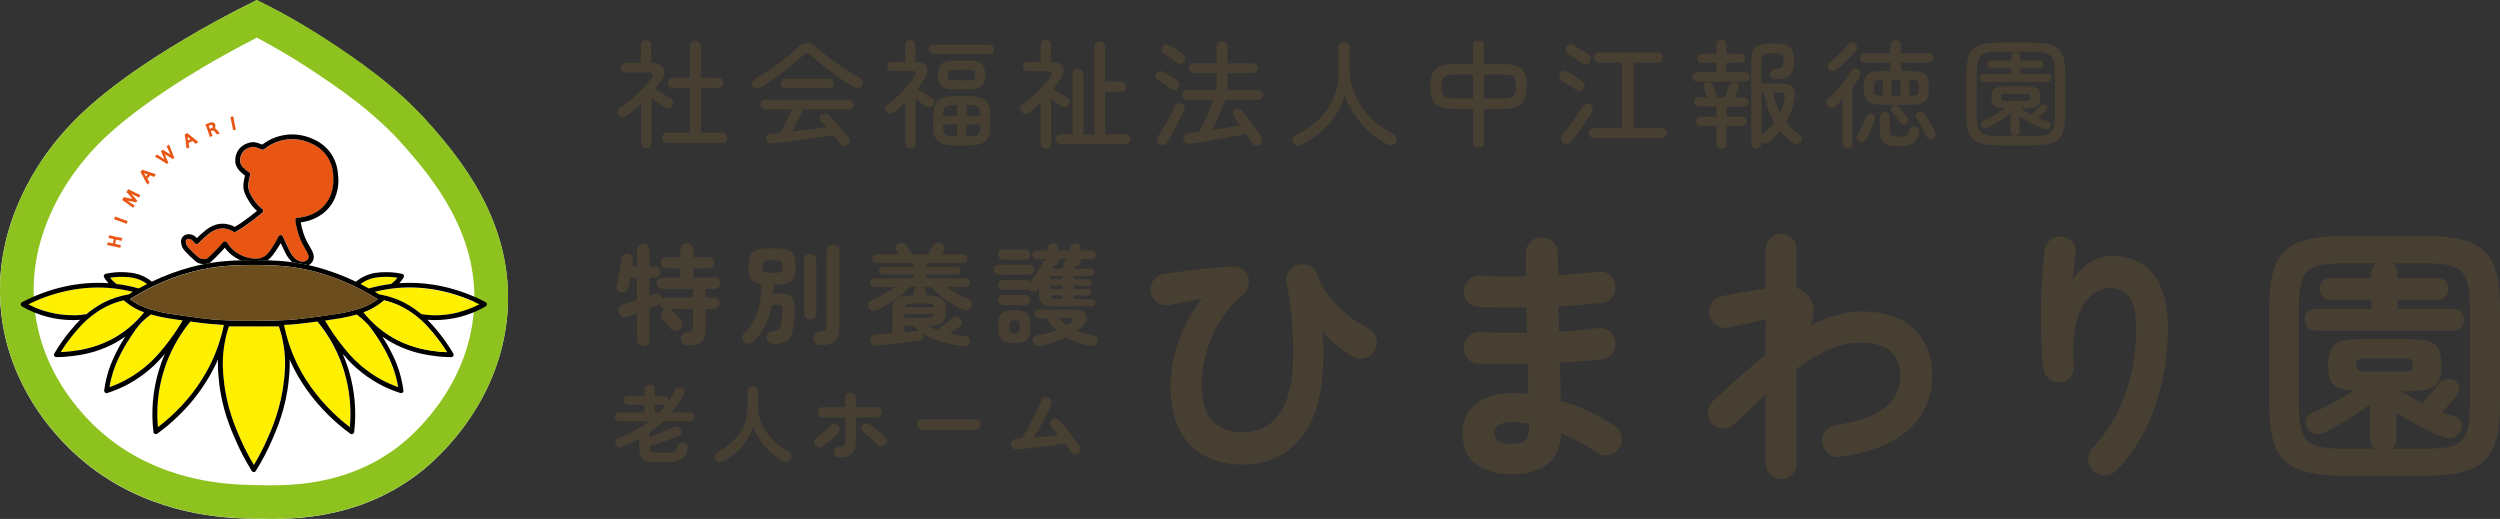 <?xml version="1.0" encoding="UTF-8"?><svg id="_レイヤー_2" xmlns="http://www.w3.org/2000/svg" viewBox="0 0 313.13 65"><rect x="0" y="0" width="313.13" height="65" fill="#333333" stroke="none"/><defs><style>.cls-1{fill:none;}.cls-1,.cls-2,.cls-3,.cls-4,.cls-5,.cls-6,.cls-7,.cls-8{stroke-width:0px;}.cls-2{fill:#e95513;}.cls-3{fill:#fff000;}.cls-4{fill:#000;}.cls-5{fill:#474032;}.cls-6{fill:#6c4d1e;}.cls-7{fill:#8dc21f;}.cls-8{fill:#fff;}</style></defs><g id="_レイヤー_1-2"><path class="cls-5" d="M80.95,18.55c-.18,0-.33-.06-.45-.18-.13-.12-.19-.28-.19-.48v-4.87c-.29.27-.59.53-.9.78s-.62.48-.93.71c-.16.11-.33.15-.53.14-.2-.02-.35-.1-.46-.26-.11-.16-.15-.32-.12-.5.03-.18.12-.31.28-.41.47-.3.95-.66,1.43-1.06.49-.4.95-.83,1.38-1.28s.8-.88,1.09-1.29c.37-.52.25-.78-.37-.78h-2.82c-.17,0-.31-.06-.43-.17-.12-.12-.18-.26-.18-.44,0-.17.06-.31.18-.42.12-.12.27-.18.43-.18h1.9v-2.16c0-.2.06-.35.19-.47.13-.12.28-.18.45-.18.19,0,.34.06.47.18s.19.27.19.47v2.16c.79,0,1.3.23,1.52.67.22.43.12.97-.31,1.62-.21.33-.46.66-.73.99.19.12.42.25.67.4s.49.3.73.44.43.26.58.36c.16.1.25.24.29.42s0,.35-.1.5c-.11.16-.25.25-.44.29-.18.03-.36,0-.53-.1-.21-.13-.46-.3-.77-.51s-.6-.42-.87-.61v5.56c0,.19-.06.35-.19.48-.13.12-.28.18-.47.18ZM83.57,17.9c-.18,0-.33-.06-.45-.19-.13-.13-.19-.28-.19-.45s.06-.33.19-.45c.13-.13.28-.19.45-.19h2.85v-5.59h-2.12c-.18,0-.33-.06-.45-.19-.13-.13-.19-.28-.19-.45,0-.19.06-.34.19-.47.13-.13.28-.19.45-.19h2.12v-3.96c0-.2.07-.37.2-.49s.29-.18.48-.18.36.06.49.18.2.29.2.49v3.96h2.18c.18,0,.33.06.45.19s.19.28.19.47c0,.18-.06.33-.19.45-.13.13-.28.19-.45.19h-2.18v5.59h2.63c.18,0,.33.06.45.19.13.13.19.28.19.45s-.06.33-.19.45c-.13.13-.28.19-.45.19h-6.85Z"/><path class="cls-5" d="M95.23,10.95c-.19.1-.37.13-.56.11s-.33-.12-.43-.3c-.09-.16-.11-.32-.05-.48s.17-.3.36-.39c.59-.33,1.19-.71,1.83-1.13s1.25-.87,1.84-1.35,1.12-.93,1.59-1.38c.46-.44.87-.66,1.24-.67.37,0,.79.2,1.26.61.44.39.96.81,1.55,1.27.59.45,1.22.9,1.87,1.33.65.43,1.29.82,1.9,1.16.22.12.36.27.41.45.05.19.02.36-.09.53s-.26.27-.46.3-.41-.01-.62-.14c-.59-.35-1.2-.76-1.86-1.21-.65-.46-1.28-.93-1.89-1.41-.61-.48-1.13-.93-1.58-1.35-.18-.17-.33-.25-.46-.25s-.29.09-.48.26c-.47.45-1.01.92-1.62,1.42-.61.5-1.24.98-1.89,1.44-.65.46-1.27.86-1.87,1.19ZM106.2,18.14c-.15.12-.31.16-.5.13-.19-.03-.33-.11-.44-.23-.13-.17-.26-.35-.41-.54-.15-.19-.3-.39-.47-.58-.5.09-1.07.18-1.73.28-.66.1-1.35.19-2.07.29s-1.42.18-2.08.26c-.67.08-1.26.15-1.78.2-.44.03-.69-.16-.75-.56-.02-.18.03-.34.16-.46s.29-.19.5-.2c.17-.02.34-.04.52-.05.18-.01.37-.03.56-.04.14-.23.3-.53.48-.88s.37-.71.56-1.08c.19-.37.36-.7.5-.99h-3.42c-.16,0-.29-.06-.4-.18-.11-.12-.17-.26-.17-.42s.06-.29.17-.41c.11-.12.25-.18.4-.18h10.5c.17,0,.3.06.41.18s.16.25.16.41-.05.29-.16.42c-.11.12-.24.18-.41.18h-5.68c-.12.25-.26.54-.43.87-.17.33-.35.66-.53.99-.18.34-.35.65-.5.93.76-.08,1.53-.17,2.3-.26.78-.1,1.46-.18,2.04-.26-.23-.28-.47-.53-.7-.75-.1-.11-.15-.24-.15-.41,0-.17.05-.3.17-.41.14-.13.29-.18.47-.18.18,0,.33.08.45.21.26.24.55.53.85.86.3.33.6.67.88,1,.29.34.54.65.75.94.11.14.16.3.15.48,0,.18-.08.33-.23.44ZM98.33,11.04c-.16,0-.29-.06-.4-.18-.11-.12-.17-.26-.17-.42s.06-.29.17-.41c.11-.12.25-.18.4-.18h5.54c.16,0,.29.06.4.18.11.12.16.25.16.41s-.05.29-.16.42c-.11.12-.24.18-.4.18h-5.54Z"/><path class="cls-5" d="M114.03,18.55c-.17,0-.32-.06-.45-.18s-.18-.27-.18-.47v-5.09c-.23.22-.47.44-.72.65-.24.21-.49.41-.75.61-.14.11-.29.16-.47.15-.18,0-.33-.08-.43-.22-.11-.13-.15-.28-.14-.45.01-.17.09-.31.23-.4.44-.32.88-.69,1.33-1.11.45-.42.86-.85,1.24-1.3.37-.45.68-.86.91-1.24.13-.2.16-.36.09-.46-.06-.1-.2-.15-.4-.15h-2.59c-.17,0-.3-.06-.41-.17-.11-.11-.16-.25-.16-.4,0-.17.05-.3.16-.4.11-.1.24-.15.41-.15h1.68v-2.12c0-.2.06-.35.18-.46.12-.11.27-.17.45-.17s.32.06.45.17c.12.11.18.27.18.46v2.12h.34c.34,0,.61.08.82.25.21.17.33.38.37.66.04.27-.03.57-.2.88-.16.27-.32.54-.49.8s-.35.51-.55.77c.17.11.37.24.6.39s.46.29.68.43.39.24.52.32c.16.09.25.22.28.4.03.18,0,.33-.09.47-.1.16-.23.25-.4.29s-.34,0-.5-.09c-.16-.11-.36-.25-.61-.42-.25-.18-.49-.35-.72-.51v5.54c0,.2-.06.35-.18.47s-.28.18-.46.18ZM116.89,6.76c-.17,0-.3-.06-.4-.17-.1-.11-.15-.25-.15-.4s.05-.29.15-.4c.1-.11.24-.16.4-.16h7.07c.17,0,.3.05.4.16.1.11.15.24.15.4s-.05.29-.15.4c-.1.11-.24.17-.4.17h-7.07ZM119.66,18.22c-.69,0-1.24-.08-1.65-.23-.41-.16-.7-.42-.87-.78-.18-.36-.26-.85-.26-1.46v-1.24c0-.61.09-1.1.26-1.46.17-.36.46-.62.87-.77.4-.16.95-.23,1.65-.23h1.61c.69,0,1.24.08,1.65.23s.7.41.87.77c.18.36.26.85.26,1.46v1.24c0,.61-.09,1.1-.26,1.46-.17.36-.47.62-.87.78-.4.16-.95.23-1.65.23h-1.61ZM119.39,11.19c-.71,0-1.21-.14-1.49-.42-.28-.28-.42-.73-.42-1.35s.14-1.09.42-1.38c.28-.29.78-.43,1.49-.43h2.11c.71,0,1.21.14,1.49.43.28.29.42.75.42,1.38s-.14,1.08-.42,1.35c-.28.28-.78.42-1.49.42h-2.11ZM118.11,14.54h1.77v-1.39h-.22c-.42,0-.74.03-.97.1s-.38.2-.46.39c-.08.2-.12.48-.12.86v.03ZM119.66,17.1h.22v-1.51h-1.77v.16c0,.37.04.65.12.85.08.19.24.33.46.39.22.07.55.1.97.1ZM119.57,10.06h1.76c.34,0,.57-.04.68-.12.11-.08.17-.26.17-.52s-.06-.46-.17-.55c-.11-.09-.34-.14-.68-.14h-1.76c-.34,0-.57.05-.68.14-.11.09-.17.28-.17.55s.06.44.17.52c.11.08.34.12.68.12ZM121.06,14.54h1.76v-.03c0-.38-.04-.67-.12-.86-.08-.19-.23-.33-.45-.39-.22-.07-.54-.1-.97-.1h-.2v1.39ZM121.06,17.1h.2c.43,0,.75-.03.97-.1.22-.07.37-.2.45-.39.08-.2.12-.48.12-.85v-.16h-1.76v1.51Z"/><path class="cls-5" d="M131,18.61c-.18,0-.33-.06-.45-.18-.13-.12-.19-.27-.19-.47v-5.12c-.24.22-.49.44-.73.65-.24.21-.49.41-.73.61-.16.12-.33.17-.51.15-.19-.01-.34-.09-.45-.24-.11-.15-.15-.31-.14-.48s.1-.31.26-.41c.4-.28.82-.62,1.27-1.02s.86-.82,1.25-1.25c.39-.43.72-.84.98-1.21.16-.22.2-.4.14-.53-.06-.13-.24-.2-.52-.2h-2.5c-.16,0-.29-.06-.4-.17s-.17-.25-.17-.4c0-.17.06-.3.17-.41.11-.11.25-.16.4-.16h1.67v-2.12c0-.19.06-.35.19-.47s.28-.18.45-.18c.19,0,.34.06.46.18.12.12.18.27.18.47v2.12h.13c.47,0,.83.09,1.08.28.25.19.38.44.4.74.02.3-.09.63-.32.99-.16.22-.31.45-.48.67-.16.22-.33.45-.5.67.17.11.36.24.59.39.23.15.45.3.67.43.22.14.39.24.5.31.14.09.23.22.27.39.04.17.02.33-.08.48-.1.16-.23.25-.4.29-.17.04-.34,0-.5-.09-.16-.11-.36-.25-.61-.42s-.49-.35-.72-.51v5.57c0,.2-.06.35-.19.47s-.28.18-.45.18ZM132.82,18.05c-.17,0-.31-.06-.42-.18-.12-.12-.18-.27-.18-.43s.06-.31.18-.43c.12-.12.26-.18.42-.18h1.52v-7.55c0-.2.06-.35.19-.48.13-.12.28-.18.47-.18s.34.06.47.18c.13.12.2.28.2.48v7.55h1.4V5.85c0-.19.07-.36.2-.48.13-.13.29-.19.48-.19s.36.06.48.19c.13.13.19.29.19.48v4.36h2c.17,0,.33.06.45.19s.19.28.19.45-.06.32-.19.45c-.13.12-.28.18-.45.18h-2v5.34h2.56c.17,0,.31.06.43.18.12.12.18.27.18.43s-.06.31-.18.43c-.12.12-.27.18-.43.18h-8.16Z"/><path class="cls-5" d="M146.72,11.16c-.14-.11-.31-.23-.51-.37-.2-.14-.41-.28-.62-.42-.21-.14-.39-.24-.55-.32-.15-.08-.24-.2-.28-.37-.04-.17-.02-.32.07-.47.09-.15.22-.24.39-.28.17-.04.33-.02.49.06.15.07.33.17.55.31.22.14.44.28.66.42s.39.27.52.37c.16.1.25.24.29.42.04.18,0,.35-.1.5-.1.15-.24.23-.42.26-.18.03-.34,0-.49-.12ZM145.24,18.05c-.17-.1-.27-.23-.31-.41-.04-.18,0-.34.09-.5.17-.25.35-.55.56-.89.2-.34.41-.69.61-1.05s.39-.71.56-1.05c.17-.33.31-.62.42-.86.08-.17.2-.28.36-.33.16-.05.33-.04.5.04.15.07.25.18.31.33.06.15.06.31-.02.49-.12.24-.26.54-.44.89s-.36.72-.56,1.1c-.2.38-.4.75-.59,1.1-.2.35-.37.65-.53.91-.1.16-.24.26-.42.31-.19.05-.36.02-.53-.07ZM147.47,7.87c-.14-.11-.31-.23-.52-.38-.21-.15-.42-.29-.63-.42-.21-.14-.39-.24-.55-.32-.15-.08-.23-.2-.26-.36-.03-.16,0-.31.07-.46.09-.17.22-.26.39-.29.17-.03.33,0,.49.07.17.08.36.19.57.32.21.14.43.28.64.42s.39.27.53.37c.15.11.24.25.27.42.03.17,0,.33-.11.49-.1.15-.23.23-.41.26s-.34-.01-.48-.11ZM157.79,18.14c-.17.11-.34.14-.53.1-.19-.04-.33-.14-.42-.29-.2-.35-.46-.75-.76-1.19-.43.1-.95.21-1.57.32-.62.12-1.27.23-1.95.35-.68.12-1.33.23-1.95.33-.62.1-1.14.18-1.56.24-.22.03-.41,0-.57-.12s-.24-.26-.26-.47c-.02-.19.03-.36.15-.5.12-.14.28-.21.5-.23.19-.02.39-.04.62-.07.23-.03.48-.06.74-.1.13-.25.27-.56.43-.91.16-.35.33-.72.51-1.1.18-.38.34-.75.49-1.1.15-.36.28-.66.37-.9h-3.34c-.17,0-.31-.06-.42-.18-.12-.12-.18-.27-.18-.43s.06-.31.18-.43c.12-.12.26-.18.42-.18h3.69v-2.14h-2.88c-.17,0-.31-.06-.42-.18-.12-.12-.17-.27-.17-.43s.06-.31.17-.42c.12-.12.26-.18.42-.18h2.88v-2.06c0-.21.07-.37.21-.51s.3-.2.49-.2c.2,0,.36.07.49.2s.2.3.2.51v2.06h3.16c.17,0,.31.06.42.18s.18.26.18.42-.06.31-.18.43c-.12.12-.26.18-.42.18h-3.16v2.14h3.83c.17,0,.31.06.43.18s.18.27.18.43-.06.31-.18.43-.27.18-.43.18h-4.08c-.13.32-.29.71-.5,1.18s-.42.93-.64,1.4c-.22.47-.41.87-.59,1.21.63-.1,1.27-.2,1.89-.3.63-.1,1.18-.2,1.66-.29-.16-.21-.3-.42-.45-.61s-.27-.36-.37-.52c-.1-.14-.13-.29-.11-.45s.1-.3.24-.39c.15-.11.3-.15.48-.13.17.02.31.1.43.23.23.27.5.62.8,1.03.3.42.6.83.89,1.25.29.42.53.78.72,1.1.11.17.15.33.12.5-.03.17-.13.31-.31.42Z"/><path class="cls-5" d="M163.05,18.11c-.19.1-.38.13-.58.11s-.36-.13-.49-.31c-.12-.17-.14-.35-.08-.54.06-.19.2-.34.4-.44,1.11-.55,2.07-1.2,2.87-1.97.8-.77,1.41-1.64,1.84-2.61.43-.98.64-2.03.64-3.17v-3.16c0-.21.07-.39.21-.51.14-.13.3-.19.5-.19s.36.06.49.19c.13.13.2.3.2.51v2.76c0,.87.14,1.7.42,2.51.28.8.68,1.56,1.18,2.26.51.7,1.1,1.33,1.76,1.88.67.55,1.38,1.01,2.14,1.38.18.09.31.23.37.44.06.21.04.4-.08.59-.12.18-.28.28-.48.32-.2.04-.4,0-.6-.09-1.24-.67-2.31-1.52-3.23-2.55-.91-1.03-1.61-2.22-2.1-3.58-.37,1.31-1.03,2.49-1.97,3.54-.94,1.05-2.08,1.93-3.43,2.63Z"/><path class="cls-5" d="M185.19,18.46c-.21,0-.38-.05-.5-.16-.12-.11-.18-.26-.18-.47v-4.18h-2.3c-.75,0-1.35-.08-1.8-.25-.45-.17-.77-.45-.96-.86s-.29-.98-.29-1.7.1-1.31.31-1.72c.21-.4.53-.69.97-.85s1.03-.24,1.76-.24h2.3v-2.3c0-.19.06-.35.18-.46.12-.11.29-.17.5-.17s.37.06.5.17c.13.11.19.27.19.46v2.3h2.31c.74,0,1.33.08,1.78.24.44.16.77.44.97.85s.3.98.3,1.72-.1,1.29-.31,1.7-.54.7-.99.86-1.03.25-1.74.25h-2.31v4.18c0,.2-.06.36-.19.47-.13.11-.29.16-.5.16ZM182.21,12.34h2.3v-3h-2.3c-.42,0-.75.03-.99.09-.24.06-.42.2-.52.41-.1.21-.15.54-.15.99,0,.42.05.74.14.96s.26.37.5.44.58.11,1.03.11ZM185.88,12.34h2.31c.41,0,.74-.04.98-.11.24-.07.42-.22.53-.44.11-.22.17-.54.17-.96,0-.45-.05-.78-.15-.99-.1-.21-.28-.35-.52-.41-.24-.06-.58-.09-1.01-.09h-2.31v3Z"/><path class="cls-5" d="M197.44,11.28c-.15-.11-.33-.23-.56-.38-.22-.15-.45-.29-.68-.44-.23-.15-.43-.27-.59-.37-.15-.09-.24-.21-.29-.38s-.02-.33.07-.48c.09-.17.22-.28.39-.33.17-.05.34-.04.5.05.18.09.39.21.63.37.24.16.49.31.72.47s.43.28.56.38c.16.11.25.25.28.42.03.18,0,.35-.12.51-.1.16-.24.25-.42.28s-.35,0-.5-.11ZM195.75,17.87c-.16-.13-.24-.28-.25-.47s.06-.36.21-.53c.18-.2.39-.46.62-.77.23-.31.46-.63.7-.97.24-.34.47-.66.68-.98.22-.32.4-.59.54-.83.11-.17.25-.27.44-.32.18-.05.36-.02.51.09.16.1.25.23.29.4.04.17,0,.34-.1.52-.2.35-.46.76-.77,1.22-.31.46-.62.92-.95,1.37-.33.45-.62.83-.89,1.16-.13.16-.29.24-.5.26-.2.02-.39-.03-.54-.16ZM198.21,7.97c-.15-.11-.33-.23-.56-.38s-.45-.29-.67-.45-.42-.28-.58-.37c-.16-.09-.26-.21-.3-.38s-.02-.32.07-.47c.1-.17.23-.28.4-.33.17-.05.33-.04.49.05.18.09.39.21.64.37s.49.31.73.46c.24.15.42.28.55.37.16.12.25.26.28.44.03.18,0,.35-.12.51-.1.16-.24.25-.42.29-.18.03-.35,0-.5-.11ZM199.64,17.3c-.18,0-.33-.06-.45-.18-.13-.12-.19-.27-.19-.45,0-.19.06-.34.19-.46.13-.12.28-.18.45-.18h3.54V7.85h-2.91c-.17,0-.32-.06-.45-.18-.12-.12-.18-.27-.18-.45,0-.17.06-.31.18-.44s.27-.19.45-.19h7.37c.18,0,.32.06.45.19.12.13.18.27.18.44,0,.18-.06.32-.18.45s-.27.18-.45.18h-3.03v8.18h3.5c.18,0,.33.06.45.18.13.12.19.28.19.46,0,.18-.06.32-.19.45-.13.12-.28.18-.45.18h-8.47Z"/><path class="cls-5" d="M212.55,10.21c-.16,0-.29-.06-.41-.18s-.18-.25-.18-.41c0-.17.06-.3.18-.41s.25-.16.41-.16h2.44v-1.19h-1.84c-.16,0-.29-.06-.4-.17s-.17-.25-.17-.4c0-.17.06-.3.17-.41.11-.11.25-.16.4-.16h1.84v-1.1c0-.2.06-.35.18-.46.12-.11.27-.17.43-.17.18,0,.32.06.45.17.12.11.18.27.18.46v1.1h1.8c.16,0,.29.05.4.16.11.11.17.24.17.41,0,.16-.06.29-.17.4s-.25.17-.4.17h-1.8v1.19h2.36c.17,0,.3.05.42.16.11.11.17.24.17.41,0,.16-.06.29-.17.41-.11.12-.25.18-.42.18h-6.04ZM215.6,18.62c-.17,0-.31-.06-.43-.18-.12-.12-.18-.27-.18-.45v-2.22h-2.02c-.16,0-.29-.06-.4-.17s-.17-.25-.17-.4c0-.17.06-.31.17-.42s.25-.17.4-.17h2.02v-1.27h-2.25c-.16,0-.29-.06-.4-.18-.11-.12-.17-.25-.17-.41s.06-.29.17-.4c.11-.11.25-.17.4-.17h1.11c-.08-.21-.16-.44-.25-.67-.09-.23-.16-.39-.2-.49-.06-.15-.05-.29.01-.44.07-.15.18-.24.34-.29.17-.06.32-.06.46,0,.14.05.25.16.31.33.05.11.11.26.18.46s.15.4.22.61.13.37.17.5h.95c.06-.16.12-.33.2-.53.07-.2.14-.39.21-.57.06-.18.11-.31.14-.4.05-.17.15-.29.31-.36.16-.07.31-.09.47-.04.17.05.28.14.36.29.07.14.08.29.02.46-.04.11-.11.27-.2.5-.1.23-.2.44-.29.66h1.18c.17,0,.3.06.41.17.11.11.16.25.16.4s-.05.29-.16.41-.24.18-.41.18h-2.19v1.27h1.95c.17,0,.3.06.42.17s.17.25.17.42c0,.16-.06.29-.17.4s-.25.17-.42.17h-1.95v2.22c0,.18-.06.34-.18.45-.12.12-.27.18-.45.18ZM219.98,18.58c-.17,0-.31-.06-.44-.18-.13-.12-.19-.28-.19-.46V7.79c0-.59.07-1.06.22-1.4s.41-.58.8-.73c.39-.15.94-.22,1.66-.22s1.28.07,1.66.2c.38.13.65.36.8.67s.23.75.23,1.31c0,.59-.07,1.05-.23,1.38-.15.34-.4.57-.75.71-.35.14-.81.21-1.4.22-.2,0-.35-.06-.46-.18-.11-.12-.18-.27-.2-.46,0-.18.05-.32.17-.45s.27-.19.46-.2c.46-.02.76-.08.89-.2.14-.11.2-.35.2-.71,0-.3-.03-.53-.1-.68-.07-.15-.2-.25-.4-.31-.2-.05-.5-.08-.89-.08s-.68.03-.88.09-.34.17-.41.33c-.07.16-.11.4-.11.71v2.68h2.43c.72,0,1.22.16,1.49.48.27.32.35.8.22,1.45-.1.55-.23,1.06-.41,1.54-.17.48-.38.93-.63,1.36.25.31.52.6.81.87.29.27.59.51.9.74.14.1.21.24.23.42.01.18-.03.34-.14.47-.12.14-.27.22-.46.23-.19.02-.36-.02-.5-.13-.61-.46-1.14-.96-1.58-1.51-.38.49-.83.95-1.36,1.38-.14.12-.3.18-.48.19-.19,0-.34-.05-.47-.18,0-.02-.02-.04-.04-.06v.21c0,.18-.06.34-.19.46s-.28.18-.45.18ZM220.62,16.98s.02-.03.04-.04c.01,0,.03-.02.04-.03.61-.49,1.12-1.01,1.54-1.58-.61-1.03-1.04-2.27-1.3-3.72h-.31v5.37ZM222.95,14.11c.25-.53.44-1.1.57-1.71.06-.31.05-.52-.04-.63s-.29-.16-.64-.16h-.76c.18.93.46,1.76.86,2.5Z"/><path class="cls-5" d="M231.43,18.56c-.19,0-.34-.05-.45-.16s-.18-.26-.18-.45v-5.5c-.15.16-.29.3-.45.45s-.3.28-.43.42c-.14.13-.3.19-.49.19s-.35-.07-.49-.2c-.13-.13-.19-.28-.19-.46s.07-.33.2-.45c.35-.31.7-.66,1.05-1.05.35-.39.68-.79,1-1.21.31-.42.57-.82.79-1.2.09-.17.22-.27.41-.32.19-.05.36-.02.51.07.16.1.26.23.3.39.04.17.02.33-.07.5-.25.45-.55.9-.89,1.36v7.02c0,.19-.06.35-.18.45s-.27.16-.45.16ZM230.04,8.72c-.16.12-.32.18-.49.18s-.32-.07-.46-.22c-.12-.14-.17-.29-.16-.46,0-.17.08-.3.2-.4.42-.3.84-.67,1.27-1.09.43-.42.78-.82,1.05-1.19.11-.15.25-.23.42-.24.17-.01.33.03.48.14.14.1.22.24.24.42.02.18-.02.34-.12.48-.19.24-.42.51-.69.8s-.56.58-.86.86c-.3.28-.59.52-.88.74ZM232.85,17.73c-.14-.07-.23-.18-.28-.34s-.03-.3.06-.42c.13-.21.26-.44.4-.72s.28-.55.4-.84c.13-.29.22-.54.29-.77.05-.17.14-.28.29-.34s.29-.07.45,0c.16.05.27.14.34.27s.07.28.01.45c-.07.22-.17.49-.29.8s-.26.61-.41.91c-.15.3-.29.56-.42.78-.1.14-.22.23-.37.28-.15.05-.3.03-.46-.04ZM235.66,13.12c-.55,0-.98-.06-1.31-.19-.33-.13-.56-.34-.7-.65s-.21-.73-.21-1.28.07-.97.21-1.28.38-.52.7-.64c.33-.12.76-.18,1.31-.18h1.11v-1.05h-3.23c-.18,0-.31-.06-.42-.18-.1-.12-.15-.25-.15-.41,0-.17.05-.3.15-.42.1-.11.24-.17.42-.17h3.23v-.97c0-.2.06-.35.19-.48.13-.12.28-.18.47-.18s.34.06.47.18c.13.12.19.28.19.48v.97h3.51c.18,0,.32.06.42.17.11.11.16.25.16.42,0,.16-.05.29-.16.41s-.25.18-.42.18h-3.51v1.05h1.29c.55,0,.98.06,1.31.18.33.12.56.34.7.64s.21.73.21,1.28-.07.97-.21,1.28-.38.52-.7.65c-.33.13-.76.19-1.31.19h-3.72ZM235.8,11.99h.03v-1.99h-.03c-.32,0-.56.02-.72.07-.16.04-.27.14-.32.28-.05.14-.08.36-.08.65s.03.51.08.65c.05.14.16.23.33.28.17.04.4.07.72.07ZM237.88,18.31c-.59,0-1.07-.05-1.42-.16s-.6-.3-.76-.58c-.16-.28-.23-.68-.23-1.19v-1.76c0-.18.06-.33.18-.45.12-.11.27-.17.43-.17s.31.06.43.17c.12.11.18.26.18.45v1.65c0,.35.08.58.25.68.17.1.49.15.98.15.45,0,.76-.05.92-.16.17-.11.29-.33.38-.66.05-.17.15-.29.29-.36.15-.07.31-.09.48-.04s.3.15.37.3c.07.15.09.32.04.5-.15.6-.4,1.01-.78,1.25-.37.24-.96.36-1.76.36ZM238.79,15.5c-.12.1-.25.14-.4.12s-.28-.08-.37-.2c-.08-.14-.18-.29-.31-.47-.13-.18-.26-.35-.39-.52-.13-.17-.25-.3-.34-.4-.1-.11-.14-.23-.12-.36.01-.13.07-.25.17-.34.11-.1.24-.15.39-.15s.27.05.37.16c.1.1.22.23.36.4.14.17.28.34.41.52.13.17.24.32.32.44.11.13.15.26.14.41-.01.15-.09.27-.21.38ZM236.92,11.99h1.14v-1.99h-1.14v1.99ZM239.14,11.99h.09c.32,0,.56-.02.72-.07.16-.04.27-.14.32-.28.05-.14.08-.36.08-.65s-.03-.51-.08-.65c-.05-.14-.16-.23-.32-.28-.16-.04-.4-.07-.72-.07h-.09v1.99ZM242.11,17.36c-.15.08-.3.09-.45.04-.16-.05-.27-.15-.35-.31-.09-.2-.21-.44-.36-.72s-.31-.55-.46-.82-.3-.51-.44-.72c-.08-.13-.1-.27-.06-.42s.12-.26.25-.33c.15-.08.3-.1.45-.07.15.03.27.11.36.25.14.19.29.43.45.71.17.28.33.56.49.83.16.28.29.52.4.74.08.17.09.32.04.47-.05.15-.16.26-.31.34Z"/><path class="cls-5" d="M250.48,18.21c-.79,0-1.45-.05-1.99-.16-.54-.11-.96-.3-1.29-.57-.32-.27-.55-.66-.69-1.16-.14-.5-.21-1.15-.21-1.94v-5.21c0-.79.07-1.43.21-1.93s.37-.88.69-1.16c.32-.28.75-.47,1.29-.58.54-.11,1.2-.16,1.99-.16h4.01c.79,0,1.45.05,1.99.16.54.11.96.3,1.29.58.32.28.55.67.69,1.16s.21,1.14.21,1.93v5.21c0,.79-.07,1.44-.21,1.94-.14.5-.37.89-.69,1.16-.32.27-.75.46-1.29.57-.54.11-1.2.16-1.99.16h-4.01ZM250.48,17.05h4.01c.58,0,1.05-.03,1.43-.09.38-.06.68-.18.89-.36s.37-.45.45-.8c.09-.35.13-.82.13-1.4v-5.25c0-.59-.04-1.05-.13-1.4-.09-.35-.24-.62-.45-.8-.21-.18-.51-.3-.89-.37-.38-.06-.86-.09-1.43-.09h-4.01c-.58,0-1.05.03-1.43.09-.38.06-.68.19-.89.37-.21.18-.37.45-.45.8-.09.35-.13.82-.13,1.4v5.25c0,.58.04,1.05.13,1.4.09.35.24.62.45.8s.51.3.89.36c.38.06.86.09,1.43.09ZM248.46,10.25c-.15,0-.26-.05-.34-.15s-.12-.22-.12-.34c0-.14.04-.26.12-.36.08-.1.2-.15.34-.15h3.45v-.69h-2.52c-.14,0-.25-.05-.33-.15-.08-.1-.12-.22-.12-.34s.04-.24.12-.34.19-.15.33-.15h2.52v-.47c0-.17.06-.3.17-.4.11-.1.25-.15.4-.15s.29.05.39.15c.11.1.16.23.16.4v.47h2.47c.14,0,.25.05.33.15s.12.22.12.34-.04.24-.12.34c-.08.1-.19.15-.33.15h-2.47v.69h3.44c.14,0,.25.05.33.15.08.1.12.22.12.36,0,.13-.04.24-.12.34s-.19.15-.33.15h-8.02ZM252.38,17.03c-.16,0-.29-.05-.39-.15-.11-.1-.16-.24-.16-.42v-2.25c-.43.33-.92.66-1.47,1s-1.06.6-1.51.8c-.14.06-.28.06-.42.01-.15-.05-.25-.13-.32-.23-.06-.13-.07-.26-.03-.39.04-.13.13-.22.26-.27.27-.11.58-.25.91-.42.34-.17.67-.36,1-.56s.63-.4.91-.59c-.68,0-1.14-.12-1.38-.32-.24-.21-.36-.55-.36-1.04,0-.52.13-.88.39-1.08s.76-.3,1.5-.3h2.35c.51,0,.89.04,1.16.12s.46.22.56.42c.11.2.16.48.16.83s-.05.61-.16.81c-.11.2-.3.34-.56.43-.27.09-.66.13-1.16.13h-.57c.19.15.41.29.64.42.23.14.47.27.72.4.12-.11.25-.23.4-.38s.28-.29.41-.42c.13-.14.22-.24.29-.31.08-.12.18-.18.31-.19s.26.02.37.09c.11.06.18.15.21.28.03.13,0,.24-.07.35-.13.13-.29.29-.49.48-.2.19-.38.37-.55.53.21.09.42.17.63.24.2.07.4.13.58.18.14.04.23.12.29.23.05.12.06.24,0,.38-.06.15-.16.25-.3.31s-.28.06-.43.01c-.52-.17-1.06-.4-1.62-.69-.57-.29-1.07-.6-1.52-.91v1.87c0,.18-.05.32-.16.42-.11.1-.24.15-.41.15ZM251.3,12.65h2.35c.26,0,.44-.02.53-.07s.14-.18.14-.38c0-.22-.05-.34-.14-.39s-.27-.07-.53-.07h-2.35c-.26,0-.44.02-.53.07s-.14.17-.14.39c0,.2.05.33.14.38s.27.07.53.07Z"/><path class="cls-5" d="M155.58,58.19c-1.66,0-3.17-.34-4.53-1.01-1.37-.67-2.44-1.73-3.24-3.19-.79-1.45-1.19-3.36-1.19-5.7,0-1.77.33-3.6.99-5.5.66-1.9,1.64-3.69,2.94-5.37-.67.11-1.35.24-2.05.39-.69.15-1.36.27-2.01.39-.56.09-1.06-.02-1.51-.32-.45-.3-.73-.72-.84-1.26-.09-.56.02-1.06.34-1.51.31-.45.74-.72,1.28-.8.78-.11,1.68-.24,2.7-.37s2.05-.25,3.09-.35c1.04-.1,1.99-.17,2.84-.22.45-.02.84.08,1.19.32.35.24.6.55.76.96.13.38.13.79,0,1.24s-.39.83-.77,1.14c-1.07.87-1.99,1.93-2.75,3.19-.76,1.25-1.34,2.57-1.73,3.94-.39,1.38-.59,2.69-.59,3.94,0,2.17.46,3.72,1.38,4.65.92.93,2.16,1.39,3.72,1.39,2.06,0,3.64-.81,4.75-2.43,1.11-1.62,1.65-4.23,1.63-7.84,0-1.19-.06-2.51-.19-3.98-.12-1.46-.34-2.95-.65-4.45-.11-.51-.02-.99.27-1.43s.68-.72,1.17-.86c.52-.13,1-.08,1.46.17.46.25.78.62.96,1.11.51,1.39,1.35,2.67,2.5,3.84,1.15,1.18,2.43,2.12,3.84,2.84.51.25.86.63,1.02,1.16.17.53.13,1.04-.12,1.53-.25.49-.63.82-1.16.99-.53.17-1.04.14-1.53-.08-.69-.36-1.39-.83-2.1-1.41-.7-.58-1.32-1.18-1.86-1.81.07.49.11.99.13,1.49.02.5.03.98.03,1.43,0,4.59-.91,8.03-2.73,10.34-1.82,2.3-4.3,3.46-7.43,3.46Z"/><path class="cls-5" d="M189.3,59.4c-1.83,0-3.31-.43-4.43-1.29s-1.68-2.14-1.68-3.84c0-1.52.56-2.74,1.69-3.66,1.13-.92,2.65-1.38,4.55-1.38.67,0,1.34.03,2.01.1l-.1-3.79c-2.33.07-4.39.07-6.17,0-.56-.04-1.01-.27-1.36-.69s-.51-.89-.49-1.43c.05-.54.27-.98.69-1.34.41-.36.89-.51,1.43-.47.85.04,1.77.07,2.77.08.99.01,2.01,0,3.04-.02-.02-.54-.03-1.07-.03-1.61s-.01-1.06-.03-1.58c-1.1.02-2.16.03-3.19.02-1.03-.01-1.97-.03-2.82-.05-.56-.02-1.01-.24-1.36-.65s-.51-.9-.49-1.46c.05-.54.27-.98.69-1.34.41-.36.89-.51,1.43-.47,1.66.11,3.55.15,5.67.1v-2.89c0-.56.19-1.03.57-1.43.38-.39.85-.59,1.41-.59s1.03.2,1.43.59.59.87.59,1.43v1.29c0,.46.01.95.03,1.46.92-.07,1.8-.14,2.65-.22s1.62-.16,2.32-.25c.54-.07,1.02.06,1.46.39.44.32.69.75.76,1.29.07.56-.06,1.06-.39,1.49-.32.44-.76.69-1.29.75-.78.09-1.64.17-2.57.24s-1.88.12-2.87.17c0,.52,0,1.04.02,1.58s.03,1.07.05,1.61c.89-.04,1.75-.11,2.57-.18.82-.08,1.57-.16,2.27-.25.54-.09,1.02.03,1.46.37.44.34.69.77.76,1.31s-.06,1.02-.39,1.46-.76.69-1.29.76c-.76.09-1.59.17-2.48.23-.9.07-1.84.12-2.82.17.04.9.07,1.75.08,2.55s.03,1.56.05,2.25c1.3.38,2.53.85,3.69,1.41,1.16.56,2.19,1.15,3.09,1.78.45.29.72.72.82,1.28.1.56,0,1.06-.32,1.51-.31.45-.74.72-1.29.82-.55.1-1.05,0-1.49-.32-.63-.45-1.32-.88-2.08-1.29-.76-.41-1.56-.79-2.38-1.12-.09,1.77-.67,3.07-1.75,3.89-1.07.83-2.56,1.24-4.46,1.24ZM189.27,55.6c.92,0,1.52-.16,1.81-.49.29-.32.44-.79.44-1.39v-.64c-.76-.13-1.51-.2-2.25-.2s-1.24.12-1.58.37c-.34.25-.5.58-.5,1.01,0,.9.69,1.34,2.08,1.34Z"/><path class="cls-5" d="M223.1,60c-.54,0-1-.19-1.38-.57-.38-.38-.57-.84-.57-1.38v-8.66c-.63.58-1.27,1.19-1.93,1.81-.66.63-1.31,1.25-1.96,1.88-.4.38-.88.57-1.43.57s-1.01-.19-1.39-.57c-.36-.4-.53-.88-.52-1.44.01-.56.22-1.02.62-1.38,1.05-.98,2.13-1.97,3.24-2.97,1.11-1,2.23-1.94,3.37-2.84v-4.43c-.38.07-.87.17-1.48.3s-1.2.27-1.78.4c-.58.13-1.04.24-1.38.3-.54.11-1.04.02-1.51-.27-.47-.29-.76-.71-.87-1.24-.11-.56-.02-1.07.27-1.54.29-.47.7-.76,1.24-.87.18-.04.5-.11.97-.18s1-.17,1.58-.29c.58-.11,1.14-.21,1.68-.3.54-.09.96-.17,1.28-.24v-4.83c0-.54.19-.99.57-1.38s.84-.57,1.38-.57,1,.19,1.38.57c.38.38.57.84.57,1.38v4.83c.67.22,1.23.65,1.68,1.28.29.43.43.93.42,1.51s-.14,1.22-.39,1.91c1.07-.56,2.15-1,3.22-1.31s2.13-.47,3.15-.47c2.86,0,5.06.73,6.59,2.2s2.3,3.42,2.3,5.86c0,1.54-.36,3.01-1.09,4.4-.73,1.39-1.93,2.58-3.61,3.59-1.68,1.01-3.93,1.72-6.75,2.15-.56.09-1.06-.03-1.49-.35-.44-.32-.71-.77-.82-1.33-.09-.56.03-1.06.37-1.49.34-.44.77-.7,1.31-.79,2.98-.47,5.07-1.23,6.28-2.27,1.21-1.04,1.81-2.34,1.81-3.91,0-1.32-.41-2.34-1.24-3.07-.83-.73-2.07-1.09-3.73-1.09-1.36,0-2.71.3-4.03.89s-2.65,1.38-3.99,2.37v11.88c0,.54-.19,1-.57,1.38s-.84.57-1.38.57Z"/><path class="cls-5" d="M262.19,58.96c-.4-.38-.62-.85-.65-1.41-.03-.56.15-1.04.55-1.44,1.7-1.72,3.04-3.89,4.01-6.51.97-2.62,1.46-5.47,1.46-8.56,0-1.75-.28-3.01-.84-3.79-.56-.78-1.39-1.17-2.48-1.17-.9,0-1.72.36-2.48,1.09-.76.73-1.33,1.81-1.71,3.24-.38,1.43-.48,3.23-.3,5.4.04.52-.1.98-.42,1.39-.32.41-.74.64-1.26.69-.54.04-1-.09-1.39-.4s-.63-.73-.72-1.24c-.16-1.16-.26-2.44-.3-3.84-.05-1.4-.05-2.8-.02-4.2.03-1.4.09-2.7.18-3.89.09-1.2.18-2.19.27-2.97.07-.54.31-.97.74-1.31.42-.34.91-.47,1.44-.4.56.07,1,.3,1.33.71s.44.89.35,1.48c-.05.4-.11.92-.18,1.54-.08.63-.14,1.22-.19,1.78.51-.87,1.21-1.61,2.08-2.2.87-.59,1.78-.89,2.72-.89,2.39,0,4.18.78,5.37,2.33,1.19,1.56,1.78,3.78,1.78,6.66,0,2.3-.24,4.55-.72,6.73-.48,2.18-1.2,4.22-2.15,6.11-.95,1.89-2.14,3.56-3.57,5.02-.38.4-.86.61-1.43.62-.57,0-1.06-.17-1.46-.55Z"/><path class="cls-5" d="M293.97,59.6c-1.86,0-3.41-.13-4.66-.39-1.25-.26-2.25-.72-3-1.38s-1.29-1.58-1.61-2.77c-.33-1.19-.49-2.7-.49-4.53v-11.85c0-1.86.16-3.38.49-4.56.32-1.19.86-2.11,1.61-2.79.75-.67,1.75-1.13,3-1.39,1.25-.26,2.81-.39,4.66-.39h9.4c1.86,0,3.41.13,4.66.39s2.25.72,3,1.39c.75.67,1.29,1.6,1.61,2.79.32,1.19.49,2.71.49,4.56v11.85c0,1.83-.16,3.34-.49,4.53s-.86,2.11-1.61,2.77c-.75.66-1.75,1.12-3,1.38s-2.81.39-4.66.39h-9.4ZM293.97,56.21h3.49c-.4-.29-.6-.72-.6-1.28v-4.26c-.87.63-1.85,1.27-2.92,1.95-1.07.67-2.04,1.2-2.89,1.58-.4.2-.81.24-1.21.1-.4-.13-.69-.36-.87-.67-.18-.36-.22-.73-.13-1.11.09-.38.34-.65.74-.81.74-.29,1.58-.69,2.53-1.21.95-.51,1.83-1.03,2.63-1.54-1.23-.09-2.06-.37-2.5-.84-.44-.47-.65-1.26-.65-2.38,0-.87.13-1.55.39-2.03.26-.48.71-.81,1.34-.99.64-.18,1.54-.27,2.7-.27h5.34c1.21,0,2.13.09,2.77.27.64.18,1.07.51,1.31.99.24.48.35,1.16.35,2.03s-.12,1.52-.35,2c-.23.48-.67.81-1.31.99-.64.18-1.56.27-2.77.27h-.57c.38.25.79.5,1.24.76s.91.51,1.38.75c.36-.4.76-.86,1.19-1.38.44-.51.73-.87.89-1.07.22-.31.51-.51.87-.59.36-.08.71-.03,1.04.15.29.16.49.41.6.77.11.36.05.68-.17.97-.2.27-.5.63-.89,1.07-.39.45-.74.85-1.06,1.21.27.09.54.18.8.27s.51.18.74.27c.38.09.65.31.81.65.16.35.16.7,0,1.06-.16.43-.44.72-.84.87-.4.16-.83.16-1.28,0-.87-.31-1.86-.76-2.95-1.33-1.1-.57-2.1-1.16-3.02-1.76v3.26c0,.54-.19.96-.57,1.28h3.79c1.25,0,2.27-.06,3.05-.18s1.39-.37,1.81-.76c.42-.38.72-.94.89-1.69.17-.75.25-1.74.25-2.97v-12.01c0-1.25-.08-2.25-.25-2.99-.17-.74-.47-1.3-.89-1.69-.43-.39-1.03-.65-1.81-.77s-1.8-.18-3.05-.18h-3.66c.4.34.6.75.6,1.24v.64h5.1c.4,0,.72.13.94.4.22.27.34.58.34.94s-.11.67-.34.94c-.22.27-.54.4-.94.4h-5.1v1.17h7.01c.4,0,.72.13.96.4.24.27.35.58.35.94s-.12.68-.35.96c-.23.28-.55.42-.96.42h-17.35c-.4,0-.72-.14-.96-.42-.23-.28-.35-.6-.35-.96s.12-.67.35-.94.55-.4.96-.4h7.05v-1.17h-5.17c-.4,0-.72-.13-.94-.4-.22-.27-.34-.58-.34-.94s.11-.67.34-.94c.22-.27.54-.4.94-.4h5.17v-.64c0-.49.2-.91.6-1.24h-3.66c-1.23,0-2.24.06-3.04.18s-1.4.38-1.83.77c-.43.39-.72.96-.89,1.69-.17.74-.25,1.73-.25,2.99v12.01c0,1.23.08,2.22.25,2.97.17.75.46,1.31.89,1.69.42.38,1.03.63,1.83.76s1.81.18,3.04.18ZM296.29,46.54h4.8c.45,0,.75-.04.91-.13.16-.09.23-.31.23-.67s-.08-.59-.23-.69c-.16-.1-.46-.15-.91-.15h-4.8c-.43,0-.72.05-.89.15-.17.1-.25.33-.25.69s.08.58.25.67c.17.09.46.13.89.13Z"/><path class="cls-5" d="M80.57,43.32c-.22,0-.41-.07-.56-.21-.15-.14-.23-.33-.23-.57v-3.3c-.22.08-.42.16-.62.23s-.36.13-.51.18c-.28.1-.53.1-.73,0-.21-.1-.34-.26-.42-.49-.07-.24-.06-.45.04-.64.1-.19.28-.32.55-.4.46-.15,1.02-.33,1.68-.56v-2.76h-.81c-.04.23-.08.45-.12.66-.05.21-.09.39-.14.55-.06.23-.18.39-.34.49s-.36.13-.59.08c-.19-.04-.34-.14-.46-.3-.11-.16-.14-.36-.07-.57.08-.29.16-.63.24-1.02s.15-.78.21-1.18c.06-.4.11-.76.14-1.07.02-.22.11-.38.27-.5s.34-.16.54-.14c.21.03.38.11.5.24.12.13.17.32.16.55,0,.12-.02.24-.04.37s-.04.26-.05.41h.57v-2.09c0-.24.08-.43.23-.57.16-.15.34-.22.56-.22s.4.07.55.22c.15.15.22.34.22.57v2.09h.64c.2,0,.37.07.51.21s.2.3.2.51-.07.37-.2.51c-.14.14-.31.21-.51.21h-.64v2.2c.13-.05.24-.08.35-.12.1-.03.2-.07.29-.1.18-.07.36-.08.53,0s.28.21.35.42c.02.04.03.07.04.11,0,.04.01.07.01.11.14-.11.29-.16.45-.16h3.43v-1.09h-3.84c-.2,0-.37-.07-.51-.21s-.21-.31-.21-.51.07-.36.21-.5.31-.21.51-.21h2.27v-1.13h-1.72c-.2,0-.37-.07-.51-.21-.14-.14-.21-.31-.21-.51s.07-.36.21-.49.3-.2.51-.2h1.72v-.89c0-.25.08-.44.24-.6.16-.15.35-.23.58-.23s.42.08.58.23c.16.15.24.35.24.6v.89h1.93c.2,0,.37.07.51.2s.21.3.21.49-.07.37-.21.51c-.14.14-.3.21-.51.21h-1.93v1.13h2.64c.2,0,.37.07.51.21s.21.31.21.5-.07.37-.21.51-.31.21-.51.21h-1.12v1.09h1.04c.2,0,.37.07.51.21.14.14.2.31.2.51s-.07.37-.2.51c-.14.14-.31.21-.51.21h-1.04v2.49c0,.52-.07.93-.21,1.22-.14.3-.38.51-.7.64-.33.13-.78.19-1.34.19-.23,0-.42-.07-.59-.21-.16-.14-.25-.33-.26-.59,0-.23.06-.42.2-.57.14-.15.33-.24.55-.25.33-.04.54-.09.63-.16s.14-.22.14-.44v-2.32h-2.93c.14.05.26.12.36.22.07.07.18.18.31.32.13.14.27.29.4.43s.24.26.31.36c.16.19.22.4.21.62-.02.22-.12.41-.3.57-.17.15-.37.21-.6.21-.23,0-.42-.1-.56-.27-.06-.09-.16-.21-.29-.37-.13-.15-.27-.31-.4-.46-.13-.16-.23-.27-.31-.34-.15-.15-.21-.34-.2-.55.01-.21.1-.39.27-.53.08-.08.19-.15.33-.19h-.03c-.19,0-.36-.06-.49-.19-.14-.13-.21-.28-.23-.46-.03.02-.06.04-.1.06-.04.02-.08.04-.12.06-.14.06-.3.13-.49.21s-.39.16-.6.24v3.92c0,.24-.07.43-.22.57-.15.14-.34.21-.55.21Z"/><path class="cls-5" d="M96.95,43.09c-.23,0-.43-.06-.61-.17-.18-.11-.29-.31-.32-.59,0-.2.05-.39.18-.55.13-.17.29-.26.49-.28.28-.03.5-.06.65-.1.15-.04.26-.11.32-.23s.11-.3.15-.53c.05-.24.08-.5.12-.8.03-.3.05-.6.06-.9.02-.3-.02-.5-.11-.6s-.29-.14-.59-.14h-.62c-.17.96-.44,1.8-.81,2.54s-.85,1.41-1.46,2.01c-.16.16-.35.26-.59.27-.24.02-.45-.05-.61-.22-.16-.16-.23-.34-.22-.55,0-.21.09-.39.23-.54.51-.49.92-1.03,1.22-1.61.31-.58.54-1.23.69-1.96.16-.73.25-1.57.27-2.53-.61-.07-1.03-.28-1.27-.62-.23-.34-.35-.87-.35-1.6,0-.58.07-1.04.21-1.37.14-.33.38-.56.72-.7.34-.14.82-.21,1.43-.21h1.16c.61,0,1.09.07,1.43.21.34.14.58.37.72.7s.21.78.21,1.37-.07,1.03-.21,1.35-.38.56-.72.7-.82.21-1.43.21h-.38c0,.19-.02.38-.03.56,0,.18-.02.36-.04.53h.64c.77,0,1.31.15,1.63.45.32.3.47.83.43,1.6-.02.47-.04.88-.07,1.22-.03.34-.08.69-.13,1.05-.1.78-.35,1.32-.74,1.6-.39.28-.95.42-1.68.42ZM96.39,34.18h.74c.36,0,.61-.06.72-.16.12-.11.18-.32.18-.63s-.06-.52-.18-.64c-.12-.11-.36-.17-.72-.17h-.74c-.36,0-.6.06-.72.17-.11.11-.17.33-.17.64s.06.52.17.63c.11.11.35.16.72.16ZM101.48,40.02c-.21,0-.39-.07-.54-.21-.15-.14-.23-.33-.23-.55v-6.7c0-.24.07-.42.23-.55.15-.13.33-.2.54-.2s.39.07.54.2c.15.13.23.32.23.55v6.7c0,.23-.08.41-.23.55-.15.14-.33.21-.54.21ZM102.76,43.22c-.24,0-.44-.08-.6-.24-.16-.16-.25-.35-.26-.58,0-.24.05-.44.18-.61.13-.17.32-.26.57-.28.26-.03.46-.07.59-.12.13-.05.21-.13.25-.25.04-.12.06-.3.06-.53v-9.14c0-.24.08-.43.23-.57.16-.15.34-.22.56-.22s.41.07.56.22c.16.15.23.34.23.57v9.45c0,.55-.07.99-.21,1.33-.14.34-.38.58-.73.74-.34.16-.82.23-1.44.23Z"/><path class="cls-5" d="M120.59,43.34c-.95-.1-1.84-.28-2.67-.53-.83-.25-1.58-.59-2.24-1.01,0,.03.02.05.02.08,0,.03,0,.06,0,.08.02.17-.02.32-.12.45-.1.13-.26.21-.48.25-.34.05-.73.1-1.18.16-.45.06-.92.12-1.42.18-.49.06-.97.11-1.44.16-.47.05-.88.09-1.23.12-.23.02-.42-.04-.57-.16-.15-.13-.24-.29-.26-.49,0-.19.05-.36.18-.51.13-.15.31-.22.53-.23.27-.02.59-.04.94-.07.36-.03.73-.06,1.12-.1v-2.79c0-.7.17-1.2.51-1.48s.93-.43,1.79-.43h.34v-.29c0-.22.06-.4.19-.53.13-.14.28-.22.47-.26h-1.12c-.31.34-.69.68-1.13,1.04-.44.36-.92.69-1.42,1.01-.51.32-1.02.6-1.54.85-.23.1-.44.13-.62.09s-.33-.15-.43-.33c-.09-.18-.11-.37-.05-.55s.18-.32.38-.4c.47-.2.98-.46,1.52-.77.54-.31,1.02-.62,1.44-.93h-2.6c-.15,0-.27-.05-.38-.16-.11-.1-.16-.23-.16-.38,0-.15.05-.28.16-.39s.23-.16.38-.16h4.92v-.48h-3.84c-.14,0-.25-.05-.35-.14s-.14-.21-.14-.35c0-.13.05-.24.14-.34s.21-.14.35-.14h3.84v-.48h-4.64c-.15,0-.27-.05-.37-.16-.1-.11-.15-.23-.15-.38s.05-.27.15-.37c.1-.1.22-.15.37-.15h2.82c-.06-.09-.12-.18-.18-.27-.06-.09-.11-.17-.15-.24-.13-.2-.15-.38-.07-.54.08-.16.2-.27.34-.33.18-.07.37-.09.55-.06s.33.13.43.28c.05.07.13.18.22.33s.18.29.27.44c.09.15.17.28.23.39h2.02c.09-.17.19-.37.31-.59s.2-.39.27-.52c.09-.17.24-.28.44-.33s.39-.03.57.04c.18.06.31.18.4.35.08.17.06.36-.07.57-.04.06-.08.14-.13.22-.05.08-.1.17-.16.26h2.76c.15,0,.27.05.37.15s.15.22.15.37-.05.27-.15.38c-.1.1-.22.16-.37.16h-4.63v.48h3.8c.14,0,.25.05.34.14s.14.21.14.34c0,.14-.05.25-.14.35s-.21.14-.34.14h-3.8v.48h4.95c.15,0,.28.05.38.16.1.11.15.24.15.39,0,.15-.05.27-.15.38-.1.11-.23.16-.38.16h-2.46c.41.28.86.56,1.36.83s.97.5,1.43.69c.2.07.34.21.4.4s.06.38-.03.56c-.1.19-.25.32-.45.38-.2.06-.41.05-.62-.04-.45-.22-.91-.47-1.39-.75s-.95-.6-1.39-.94c-.44-.35-.84-.72-1.18-1.12h-1.27c.18.04.34.12.47.26.13.14.19.32.19.53v.29h.16c.59,0,1.06.06,1.39.18s.57.31.7.59c.13.27.2.65.2,1.12s-.07.83-.2,1.11c-.13.27-.36.47-.69.59-.33.12-.78.19-1.37.19.18.1.37.19.57.28s.39.17.59.25c.17-.14.39-.31.65-.51s.51-.39.75-.58.41-.33.51-.42c.16-.14.33-.2.53-.19s.36.09.49.25c.14.15.2.31.19.51,0,.19-.09.34-.25.45-.12.09-.31.23-.56.4-.26.18-.51.35-.75.53.31.06.62.12.94.16.32.05.64.08.96.11.24,0,.41.09.53.25.12.16.16.33.11.53-.05.21-.15.36-.31.44-.16.08-.36.11-.59.08ZM113.29,39.8h2.76c.32,0,.55-.03.68-.09.14-.06.22-.19.26-.39h-3.71v.48ZM113.29,41.6c.33-.04.64-.07.94-.1.3-.03.55-.05.77-.08h.12c-.26-.19-.49-.4-.71-.63h-1.12v.81ZM113.33,38.47h3.65c-.04-.2-.12-.33-.26-.38s-.36-.07-.67-.07h-1.8c-.31,0-.53.03-.66.09-.13.06-.22.18-.25.36Z"/><path class="cls-5" d="M125.06,34.41c-.17,0-.32-.06-.44-.18s-.18-.27-.18-.44.06-.31.18-.43c.12-.12.26-.19.44-.19h3.86c.16,0,.3.06.42.19.12.12.18.27.18.43,0,.17-.06.32-.18.44s-.26.18-.42.18h-3.86ZM132.28,38.36c-.59,0-1.04-.05-1.35-.15-.31-.1-.52-.26-.63-.49-.11-.23-.16-.53-.16-.9v-.79s-.07.09-.1.12c-.03.04-.07.08-.1.12-.13.15-.29.23-.48.24-.19.01-.36-.04-.52-.16-.06-.06-.11-.11-.14-.16-.12.07-.24.11-.37.11h-2.8c-.17,0-.32-.06-.44-.18s-.18-.27-.18-.43c0-.17.06-.32.18-.44.12-.12.26-.19.44-.19h2.8c.23,0,.41.1.53.3.2-.23.41-.49.62-.78.21-.29.41-.59.6-.89.19-.3.34-.57.46-.82.11-.23.29-.35.55-.37v-.04h-1.35c-.15,0-.27-.06-.38-.16s-.16-.24-.16-.38c0-.16.05-.29.16-.39.11-.1.24-.16.38-.16h1.35v-.22c0-.21.07-.38.2-.51.14-.13.3-.19.49-.19s.36.06.49.19c.14.13.21.3.21.51v.22h1.39v-.22c0-.21.07-.38.21-.51.14-.13.3-.19.49-.19s.35.06.49.19c.13.13.2.3.2.51v.22h1.37c.16,0,.29.05.39.16s.16.23.16.39c0,.15-.05.27-.16.38-.1.11-.23.16-.39.16h-1.37v.18c0,.21-.07.38-.2.51-.13.13-.29.19-.49.19h-.04s0,.03-.03.07c0,.04-.03.08-.06.12s-.05.1-.08.15h2.16c.13,0,.23.04.31.12.08.08.12.19.12.31s-.04.23-.12.32c-.08.09-.19.13-.31.13h-2.15v.42h1.81c.11,0,.2.04.28.12s.12.18.12.29c0,.11-.04.2-.12.28s-.17.12-.28.12h-1.81v.41h1.81c.11,0,.2.04.28.12s.12.17.12.28c0,.12-.04.22-.12.29s-.17.12-.28.12h-1.81v.47h2.27c.13,0,.24.04.32.12.09.08.13.19.13.31,0,.12-.04.22-.13.31-.09.09-.19.14-.32.14h-4.47ZM125.65,32.52c-.17,0-.32-.06-.45-.19-.13-.13-.19-.28-.19-.45s.06-.32.19-.45c.13-.13.28-.19.45-.19h2.76c.18,0,.33.06.45.19.12.13.18.28.18.45s-.06.32-.18.45c-.12.13-.27.19-.45.19h-2.76ZM125.62,38.2c-.17,0-.32-.06-.44-.18s-.18-.27-.18-.44.06-.32.18-.44c.12-.12.26-.19.44-.19h2.8c.17,0,.32.06.44.19.12.12.18.27.18.44s-.06.32-.18.44-.26.18-.44.18h-2.8ZM127.05,42.97c-.54,0-.95-.07-1.25-.2-.3-.13-.5-.35-.61-.65-.11-.3-.16-.7-.16-1.2s.05-.92.16-1.22c.11-.3.31-.52.61-.65.3-.13.71-.2,1.25-.2s.97.07,1.26.2c.29.13.49.35.6.65.11.3.16.71.16,1.22s-.05.9-.16,1.2c-.11.3-.31.52-.6.65-.29.13-.71.2-1.26.2ZM127.05,41.73c.27,0,.45-.06.54-.16.09-.11.13-.32.13-.64s-.04-.54-.13-.65c-.09-.11-.27-.17-.54-.17s-.44.06-.53.17c-.09.11-.13.33-.13.65s.04.53.13.64c.09.11.26.16.53.16ZM130.27,43.3c-.23.04-.42.02-.58-.05-.16-.07-.27-.21-.33-.41-.05-.21-.03-.39.09-.55.11-.16.28-.25.5-.29.43-.06.84-.15,1.25-.26.4-.11.78-.24,1.13-.38-.48-.43-.91-.93-1.27-1.5h-.93c-.15,0-.27-.05-.38-.16-.11-.11-.16-.24-.16-.38,0-.15.05-.28.16-.39s.23-.16.38-.16h4.55c.46,0,.81.11,1.06.32.25.21.38.47.38.78s-.15.61-.46.9c-.12.12-.24.23-.38.35-.13.11-.27.22-.42.32.29.12.61.23.94.32s.69.17,1.07.23c.22.04.38.13.5.27s.15.32.1.53c-.1.41-.42.57-.96.49-1.07-.16-2.05-.51-2.95-1.04-.46.24-.97.45-1.51.63-.54.18-1.13.33-1.77.44ZM131.54,34.98h1.52v-.42h-1.52v.42ZM131.54,36.2h1.52v-.41h-1.52v.41ZM132.28,37.47h.78v-.47h-1.5c.02.17.08.29.18.36s.29.1.54.1ZM131.75,33.67h1.26l.31-.75c.05-.14.14-.24.27-.31.12-.07.25-.1.39-.1v-.05h-1.39v.18c0,.2-.07.36-.2.49-.13.13-.29.2-.47.2-.02.06-.04.1-.05.14,0,.04-.03.07-.05.1s-.04.07-.06.1ZM133.58,40.73c.12-.07.23-.15.34-.22s.21-.14.3-.21c.15-.12.22-.22.19-.31-.03-.09-.15-.14-.36-.14h-1.49c.16.16.32.31.49.46s.34.29.53.42Z"/><path class="cls-5" d="M82.56,57.91c-.65,0-1.15-.06-1.52-.17s-.62-.31-.76-.6c-.15-.29-.22-.69-.22-1.21v-.98c-.31.18-.64.35-.98.52-.34.17-.7.33-1.08.49-.16.07-.33.09-.5.06-.17-.03-.3-.13-.39-.3-.08-.16-.09-.33-.03-.5.06-.17.18-.28.35-.35,1.46-.54,2.75-1.24,3.87-2.1h-3.75c-.15,0-.28-.05-.38-.16s-.16-.24-.16-.4c0-.15.05-.28.16-.38s.24-.16.38-.16h3.19v-.96h-2.1c-.15,0-.28-.05-.38-.16-.11-.11-.16-.23-.16-.38s.05-.29.16-.4.23-.16.38-.16h2.1v-.77c0-.19.06-.35.19-.46s.28-.18.45-.18.33.06.45.18.19.27.19.46v.77h1.21c.16,0,.29.05.39.16s.16.24.16.4h0c.14-.2.28-.41.4-.64s.24-.45.36-.68c.08-.16.2-.26.37-.31.17-.05.33-.03.49.05.16.09.26.21.3.36.04.16.02.31-.06.47-.24.41-.49.81-.75,1.18-.26.37-.52.73-.8,1.06h2.33c.15,0,.28.05.38.16s.16.24.16.38c0,.16-.05.29-.16.4s-.24.16-.38.16h-3.35c-.26.25-.53.49-.81.72-.28.23-.57.45-.88.66v.6c.32-.11.66-.23,1.03-.37s.72-.28,1.07-.43.64-.28.89-.41c.17-.09.34-.11.52-.08s.3.12.38.26c.1.19.12.36.07.52s-.17.28-.35.36c-.33.15-.7.3-1.12.46-.42.16-.85.3-1.28.44s-.84.26-1.21.36v.02c0,.23.03.4.08.52.06.12.17.21.34.25.17.05.42.07.76.07h.88c.34,0,.61-.02.79-.07.19-.05.32-.13.42-.25s.17-.29.22-.51c.04-.17.14-.3.3-.37.16-.08.33-.09.52-.03.18.05.3.14.37.28.07.14.09.3.05.48-.11.6-.38,1.02-.79,1.28-.41.26-1.04.38-1.89.38h-.88ZM82.02,51.66h.52c.31-.32.6-.65.87-.99-.05.02-.11.03-.18.03h-1.21v.96Z"/><path class="cls-5" d="M90.65,57.75c-.17.09-.35.13-.54.12s-.34-.11-.46-.29c-.11-.16-.14-.33-.09-.51.05-.18.15-.32.33-.41.73-.41,1.38-.88,1.94-1.43.56-.55,1-1.17,1.31-1.85s.47-1.44.47-2.25v-2.1c0-.21.07-.37.2-.49.13-.12.29-.18.46-.18s.34.06.47.18c.13.12.19.28.19.49v1.74c0,.66.1,1.27.3,1.85.2.58.48,1.12.83,1.61s.77.93,1.23,1.33c.46.39.96.73,1.49,1.01.16.09.27.23.32.42.05.19.02.37-.08.53-.11.16-.26.27-.47.3-.2.04-.39,0-.57-.1-.81-.48-1.53-1.07-2.17-1.79-.63-.72-1.12-1.52-1.47-2.41-.2.57-.48,1.12-.84,1.64-.36.53-.78,1.01-1.27,1.45s-1.01.82-1.58,1.14Z"/><path class="cls-5" d="M102.94,55.94c-.16.09-.32.12-.5.07-.18-.05-.31-.15-.41-.3-.09-.16-.11-.33-.06-.5.05-.17.15-.31.31-.41.29-.19.59-.42.9-.67.31-.26.59-.52.83-.78.12-.14.27-.22.43-.25.17-.03.32,0,.46.1.14.11.23.25.26.43.03.18,0,.34-.11.48-.18.23-.39.46-.63.68-.24.23-.49.44-.75.64-.26.2-.5.37-.74.51ZM105.08,57.29c-.18,0-.33-.06-.46-.19s-.19-.28-.19-.46.06-.34.19-.47.28-.19.46-.19c.33,0,.55-.05.65-.14s.15-.3.15-.6v-2.96h-2.83c-.18,0-.33-.06-.45-.19s-.18-.28-.18-.45.06-.33.18-.45.27-.19.45-.19h2.83v-1.15c0-.19.06-.34.19-.46.13-.13.28-.19.46-.19s.34.06.46.19c.12.12.19.28.19.46v1.15h2.64c.18,0,.33.06.45.19s.18.28.18.45-.06.33-.18.45-.27.19-.45.19h-2.64v3.03c0,.73-.16,1.24-.49,1.54-.32.3-.86.45-1.62.45ZM110.83,55.71c-.14.12-.29.17-.48.16s-.34-.09-.46-.21c-.14-.14-.3-.3-.51-.49-.2-.18-.41-.36-.62-.53s-.4-.32-.57-.43c-.15-.1-.24-.24-.27-.42-.03-.18,0-.34.1-.48.1-.15.24-.24.41-.27.17-.03.34,0,.49.1.18.12.4.28.64.47.24.19.48.39.72.59s.44.39.6.57c.13.13.19.29.18.48,0,.19-.09.34-.23.46Z"/><path class="cls-5" d="M115.52,53.84c-.18,0-.33-.07-.46-.2-.13-.13-.2-.29-.2-.47s.07-.34.2-.47c.13-.13.29-.19.46-.19h6.65c.18,0,.34.06.47.19.13.13.19.28.19.47s-.06.33-.19.47c-.13.13-.29.2-.47.2h-6.65Z"/><path class="cls-5" d="M134.99,56.84c-.16.09-.32.1-.5.04s-.31-.16-.4-.32c-.07-.13-.17-.28-.29-.45s-.25-.36-.4-.56c-.41.07-.88.14-1.41.22-.53.07-1.07.15-1.64.21s-1.11.13-1.64.18c-.53.05-.99.09-1.4.12-.18.01-.34-.04-.48-.16s-.22-.27-.23-.45c0-.18.05-.35.18-.48.12-.14.28-.21.45-.21.11-.01.23-.02.35-.03s.25-.01.38-.02c.21-.31.44-.68.68-1.09.24-.42.47-.85.7-1.3.23-.45.44-.88.63-1.29s.34-.77.46-1.07c.06-.17.18-.29.34-.37s.33-.09.5-.02c.17.06.3.18.38.35.08.17.09.33.02.5-.16.37-.35.8-.59,1.28-.24.48-.49.97-.77,1.47-.28.5-.56.98-.84,1.43.53-.05,1.06-.1,1.6-.15.54-.05,1.03-.11,1.49-.17-.15-.19-.3-.36-.44-.52-.14-.16-.27-.3-.4-.42-.12-.14-.18-.29-.18-.47,0-.18.07-.33.21-.45.13-.12.29-.18.47-.17.18,0,.33.07.45.2.18.18.4.42.64.71s.49.59.74.91c.25.32.49.63.7.92.21.29.38.54.49.74.09.16.11.32.05.5-.06.18-.17.31-.33.39Z"/><path class="cls-8" d="M53.98,15.74c3.36,3.88,10.42,12.01,9.58,23.41-.9,12.17-9.97,19.28-11.2,20.21-7.92,6-16.48,5.74-21.23,5.6-3.11-.09-11.42-.45-19.04-5.92-1.77-1.27-3-2.46-3.52-2.98-1.67-1.67-7.41-7.55-8.43-16.9-1.12-10.36,4.29-18.23,6.68-21.24.33-.42.58-.71.86-1.03,1.7-1.99,5.51-6.11,15.56-12.06,2.25-1.33,5.25-3.02,8.91-4.81,2.28,1.11,5.37,2.76,8.86,5.06,3.3,2.18,8.65,5.7,12.95,10.68Z"/><path class="cls-7" d="M32.16,4.71c2.24,1.18,4.44,2.47,6.55,3.86,3.25,2.14,8.16,5.38,12.09,9.92l.02.03c1.58,1.82,3.97,4.58,5.81,8.09,2.14,4.07,3.03,8.06,2.73,12.22-.74,10.01-8.08,16.05-9.54,17.16-5.68,4.3-11.84,4.8-15.98,4.8-.93,0-1.8-.03-2.58-.05-2.47-.07-9.97-.3-16.7-5.13-1.07-.77-2.11-1.65-3.01-2.54-5.24-5.23-6.82-10.71-7.21-14.37-.9-8.35,3.24-14.96,5.79-18.17.3-.37.51-.63.76-.92,1.1-1.29,4.47-5.23,14.51-11.17,2.19-1.3,4.46-2.54,6.76-3.72M32.17,0c-3.66,1.79-6.67,3.48-8.91,4.81-10.05,5.95-13.86,10.06-15.56,12.06-.28.33-.53.62-.86,1.03C4.44,20.91-.97,28.78.15,39.14c1.01,9.36,6.75,15.23,8.43,16.9.53.52,1.76,1.71,3.52,2.98,7.62,5.48,15.93,5.83,19.04,5.92.8.02,1.71.05,2.71.05,4.91,0,11.94-.66,18.52-5.65,1.23-.93,10.3-8.04,11.2-20.21.84-11.4-6.22-19.52-9.58-23.41-4.31-4.98-9.65-8.5-12.95-10.68C37.54,2.76,34.44,1.11,32.17,0h0Z"/><path class="cls-1" d="M23.86,17.43c-.17-.14-.29-.24-.37-.3.01.1.03.25.06.47l.31-.17Z"/><path class="cls-1" d="M18.5,21.85c-.21-.07-.36-.12-.45-.15.05.09.12.22.23.42l.22-.27Z"/><path class="cls-1" d="M26.54,15.66c-.06-.02-.14,0-.24.03-.05.02-.1.04-.14.06.04.1.09.23.15.39.02,0,.04-.01.06-.02.15-.06.25-.12.29-.2.02-.04.02-.09,0-.14h0c-.03-.09-.08-.11-.11-.12Z"/><path class="cls-2" d="M14.46,29.64c-.26-.05-.49-.11-.7-.16l-.08-.02-.08.37h.08c.22.05.41.08.57.11l-.11.55c-.18-.04-.37-.08-.56-.13l-.08-.02-.08.37h.08c.22.05.46.09.71.14.24.05.5.11.78.18l.08.02.07-.37h-.08c-.26-.06-.48-.1-.64-.13l.11-.54c.19.04.4.09.63.14l.08.02.08-.37h-.08c-.24-.05-.5-.1-.79-.15Z"/><path class="cls-2" d="M15.16,27.4c-.25-.09-.48-.18-.67-.26l-.07-.03-.13.36.08.02c.19.06.42.13.68.23.26.1.51.19.74.29l.07.03.13-.36-.07-.02c-.24-.08-.49-.16-.76-.26Z"/><path class="cls-2" d="M16.91,24.11c-.38-.17-.64-.3-.79-.38l-.07-.04-.22.39.07.04s.14.11.44.48c.11.14.19.23.26.31-.09-.02-.22-.04-.38-.07-.46-.08-.59-.12-.63-.14l-.07-.04-.22.4.07.04c.14.08.38.25.72.5.52.38.52.39.53.39l.07.04.17-.31-.07-.04c-.12-.07-.32-.19-.59-.38-.08-.06-.15-.1-.22-.15.12.02.28.05.48.08.43.07.51.1.52.1l.07.04.15-.27-.06-.04s-.08-.06-.35-.39c-.11-.14-.23-.28-.34-.4.07.03.15.07.21.1.3.14.52.25.67.34l.07.04.18-.32-.07-.04s-.06-.03-.6-.27Z"/><path class="cls-2" d="M18.66,21.54c-.62-.19-.73-.24-.75-.25l-.06-.05-.22.27-.05.06.06.05s.09.12.39.71c.36.7.39.72.41.73l.06.05.25-.3-.06-.05s-.07-.07-.24-.36l.36-.44c.33.12.39.16.4.17l.06.05.25-.31-.06-.05s-.06-.05-.8-.28ZM18.5,21.85l-.22.27c-.11-.2-.18-.33-.23-.42.1.03.24.08.45.15Z"/><path class="cls-2" d="M21.5,18.94c-.22-.61-.28-.74-.31-.77l-.05-.06-.28.24.05.06s.09.14.27.58c.06.15.11.27.15.36-.08-.05-.18-.12-.32-.2-.46-.29-.53-.35-.54-.36l-.05-.06-.21.18-.05.05.04.06s.06.1.24.57c.06.15.11.27.15.36-.08-.06-.19-.13-.33-.21-.42-.27-.5-.33-.51-.34l-.05-.06-.29.24.05.06s.04.04.68.41c.54.31.66.41.69.44l.05.06.23-.19-.05-.06s-.06-.09-.24-.54c-.07-.18-.13-.33-.18-.44.1.06.24.14.41.24.39.22.48.3.51.32l.05.06.23-.2-.04-.06s-.07-.13-.28-.72Z"/><path class="cls-2" d="M24.13,17.21c-.51-.4-.6-.49-.61-.5l-.04-.06-.3.17-.07.03.04.07s.04.14.11.8c.08.78.1.81.11.83l.04.07.34-.19-.04-.07s-.04-.09-.1-.43l.5-.28c.26.23.31.29.32.3l.04.07.35-.2-.04-.07s-.04-.07-.64-.54ZM23.49,17.13c.08.07.19.16.37.3l-.31.17c-.03-.22-.05-.37-.06-.47Z"/><path class="cls-2" d="M27.06,16.15c-.05-.05-.11-.08-.17-.1.1-.14.12-.3.06-.47-.05-.14-.14-.22-.26-.25-.12-.03-.26-.02-.44.05-.07.02-.13.05-.18.07-.05.02-.09.04-.12.05l-.23.08.03.07c.08.19.17.42.26.67.1.28.18.53.25.76l.02.08.35-.13-.03-.07c-.06-.15-.13-.33-.21-.54.03-.01.06-.02.1-.03.13-.04.18-.05.2-.05.04,0,.1.04.15.09.05.05.15.17.3.36l.03.04.37-.13-.07-.08c-.21-.25-.35-.41-.43-.47ZM26.65,15.92c-.03.07-.13.14-.29.2-.02,0-.04.01-.06.02-.06-.16-.1-.29-.15-.39.04-.02.08-.04.14-.06.1-.04.18-.05.24-.03.03,0,.08.03.11.12h0c.02.05.02.1,0,.14Z"/><path class="cls-2" d="M29.53,16.15c-.06-.24-.12-.5-.17-.78-.05-.26-.09-.5-.12-.71v-.08s-.39.07-.39.07l.02.08c.05.2.1.43.16.7.05.28.1.54.14.79v.08s.38-.07.38-.07l-.02-.08Z"/><path class="cls-1" d="M36.22,32.44c-.21-.25-.37-.5-.79-1.39-.1-.2-.19-.41-.29-.61-.09.16-.19.32-.29.48-.51.81-.85,1.34-1.38,1.68,0,0,0,0,0,0,.97.03,2,.09,3.11.24-.14-.13-.26-.27-.37-.4Z"/><path class="cls-1" d="M28.16,31.03c-.28.31-.56.61-.85.91-.3.31-.62.62-.94.91-.02.02-.04.03-.07.05-.07.03-.14.06-.21.09,1.48-.25,2.83-.34,4.06-.38-.27-.12-.52-.25-.75-.4-.48-.31-.9-.7-1.25-1.18Z"/><path class="cls-2" d="M38.64,32.39c.15-.31-.15-.82-.44-1.31-.09-.15-.18-.31-.26-.46-.47-.89-.79-1.9-.93-3.01-.01-.08.01-.17.07-.23.05-.06.13-.1.22-.11.53-.03,2.33-.24,3.53-1.77,1-1.29.96-2.72.94-3.25-.01-.46-.05-1.67-.89-2.81-.75-1.01-1.72-1.4-2.18-1.59-.7-.28-1.82-.57-3.14-.31-1.13.22-1.96.75-2.45,1.15-.09.07-.21.09-.31.04,0,0-.58-.26-1.02-.33,0,0-.97-.01-1.45.81-.23.38-.35,1-.1,1.45.29.52.99.94.99.94.12.07.18.22.13.36,0,0-.19.56-.24,1.18-.05.63.23,1.12.46,1.51l.08.14c.31.54.72,1.01,1.22,1.4.07.06.11.14.11.23,0,.09-.04.18-.11.24-.42.34-.85.67-1.27,1-.81.62-1.34.98-2.04,1.37-.1.06-.21.05-.31,0-.31-.2-.81-.42-1.43-.41-.56.02-1.11.24-1.64.66-.75.59-1.3,1.19-1.3,1.2-.06.07-.16.1-.25.1-.09,0-.18-.06-.23-.14-.07-.11-.32-.42-.59-.49-.15-.04-.36-.01-.46.1-.09.11-.08.31.02.6.02.05.04.09.06.13.16.3,1.35,1.43,1.57,1.55.28.13.48.14.56.14.15,0,.31-.04.45-.1.3-.28.6-.57.89-.86.37-.38.74-.77,1.08-1.17.06-.07.16-.11.25-.1.1,0,.18.06.23.14.33.55.77.99,1.28,1.32.82.53,2.41,1.07,3.43.4.41-.27.71-.73,1.2-1.5.2-.31.38-.64.54-.97.05-.1.16-.17.27-.17h0c.12,0,.22.07.27.18.17.39.35.78.53,1.16.43.91.55,1.08.7,1.26.21.25.4.48.74.61.14.05.55.21.91.02.15-.08.26-.18.31-.29Z"/><path class="cls-1" d="M40.87,19.44c-.75-1.01-1.72-1.4-2.18-1.59-.7-.28-1.82-.57-3.14-.31-1.13.22-1.96.75-2.45,1.15-.09.07-.21.09-.31.04,0,0-.58-.26-1.02-.33,0,0-.97-.01-1.45.81-.23.38-.35,1-.1,1.45.29.52.99.94.99.94.12.07.18.22.13.36,0,0-.19.56-.24,1.18-.05.63.23,1.12.46,1.51l.08.14c.31.54.72,1.01,1.22,1.4.07.06.11.14.11.23,0,.09-.04.18-.11.24-.42.34-.85.67-1.27,1-.81.62-1.34.98-2.04,1.37-.1.05-.21.05-.31,0-.31-.2-.81-.42-1.43-.41-.56.02-1.11.24-1.64.66-.75.59-1.3,1.19-1.3,1.2-.06.07-.16.1-.25.1-.09,0-.18-.06-.23-.14-.07-.11-.32-.42-.59-.49-.15-.04-.36-.01-.46.1-.09.11-.08.31.02.6.02.05.04.09.06.13.16.3,1.35,1.43,1.57,1.55.28.13.48.14.56.14.15,0,.31-.04.45-.1.3-.28.6-.57.89-.86.37-.38.74-.77,1.08-1.17.06-.07.16-.11.25-.1.1,0,.18.06.23.14.33.55.77.99,1.28,1.32.82.53,2.41,1.07,3.43.4.41-.27.71-.73,1.2-1.5.2-.31.38-.64.54-.97.05-.1.16-.17.27-.17h0c.12,0,.22.07.27.18.17.39.35.78.53,1.16.43.91.55,1.08.7,1.26.21.25.4.48.74.61.14.05.55.21.91.02.15-.08.26-.18.31-.29.15-.31-.15-.82-.44-1.31-.09-.15-.18-.31-.26-.46-.47-.89-.79-1.9-.93-3.01-.01-.08.01-.17.07-.23.05-.06.13-.1.22-.11.53-.03,2.33-.24,3.53-1.77,1-1.29.96-2.72.94-3.25-.01-.46-.05-1.67-.89-2.81Z"/><path class="cls-4" d="M42.36,22.23c-.02-.51-.06-1.86-1.01-3.15-.85-1.15-1.96-1.6-2.44-1.79-.78-.31-2.01-.63-3.48-.34-1.15.22-2.02.73-2.58,1.16-.23-.09-.65-.25-1.01-.3-.2-.03-1.44.04-2.06,1.1-.32.55-.48,1.39-.1,2.05.26.46.74.84,1.01,1.03-.07.24-.17.65-.2,1.1-.07.82.29,1.42.54,1.86l.08.13c.28.5.65.95,1.08,1.34-.32.26-.65.51-.97.76-.72.55-1.22.89-1.82,1.24-.38-.21-.94-.42-1.61-.4-.69.02-1.36.29-2,.79-.49.39-.89.77-1.13,1.01-.16-.17-.41-.38-.71-.45-.33-.09-.8-.03-1.07.3-.24.28-.27.68-.09,1.19.03.09.07.16.1.22.23.43,1.57,1.68,1.84,1.81.28.13.57.2.82.2,0,0,0,0,.01,0,.18-.03.36-.07.53-.1.07-.02.14-.05.21-.09.03-.01.05-.03.07-.05.32-.29.64-.6.94-.91.29-.29.57-.6.85-.91.34.47.76.87,1.25,1.18.23.15.48.28.75.4.57-.02,1.11-.02,1.64-.03.54,0,1.1.01,1.69.03,0,0,0,0,0,0,.52-.34.86-.87,1.38-1.68.1-.16.2-.32.29-.48.09.21.19.41.29.61.42.89.57,1.13.79,1.39.11.13.23.27.37.4.65.09,1.33.2,2.04.36.25-.14.45-.33.55-.55.29-.6-.09-1.25-.46-1.88-.09-.15-.17-.29-.25-.44-.4-.74-.67-1.58-.82-2.49.82-.1,2.48-.48,3.64-1.97,1.14-1.46,1.09-3.1,1.07-3.64ZM40.81,25.5c-1.19,1.53-3,1.74-3.53,1.77-.08,0-.16.04-.22.11-.05.06-.08.15-.07.23.15,1.1.46,2.11.93,3.01.08.15.17.31.26.46.29.49.59,1,.44,1.31-.05.11-.16.21-.31.29-.37.2-.78.04-.91-.02-.34-.13-.53-.36-.74-.61-.15-.18-.27-.35-.7-1.26-.18-.38-.36-.77-.53-1.16-.05-.11-.15-.18-.27-.18h0c-.12,0-.22.07-.27.17-.16.33-.34.66-.54.97-.49.77-.78,1.23-1.2,1.5-1.01.67-2.61.13-3.43-.4-.52-.33-.95-.77-1.28-1.32-.05-.08-.14-.13-.23-.14-.09,0-.19.03-.25.1-.35.4-.71.8-1.08,1.17-.29.29-.59.58-.89.86-.15.07-.3.1-.45.1-.08,0-.28-.01-.56-.14-.22-.12-1.41-1.25-1.57-1.55-.03-.05-.04-.09-.06-.13-.1-.29-.11-.49-.02-.6.1-.12.31-.14.46-.1.27.07.52.38.59.49.05.08.13.13.23.14.09,0,.19-.03.25-.1,0,0,.56-.61,1.3-1.2.53-.42,1.09-.64,1.64-.66.62-.02,1.12.21,1.43.41.09.06.21.06.31,0,.7-.4,1.23-.76,2.04-1.37.42-.32.85-.66,1.27-1,.07-.06.11-.14.11-.24,0-.09-.04-.18-.11-.23-.5-.39-.91-.87-1.22-1.4l-.08-.14c-.23-.39-.51-.88-.46-1.51.05-.62.24-1.17.24-1.18.05-.13,0-.28-.13-.36,0,0-.7-.43-.99-.94-.25-.45-.13-1.07.1-1.45.48-.82,1.46-.8,1.45-.81.44.07,1.02.32,1.02.33.1.05.22.03.31-.04.5-.4,1.33-.93,2.45-1.15,1.33-.26,2.44.03,3.14.31.46.19,1.43.58,2.18,1.59.84,1.13.88,2.35.89,2.81.02.54.06,1.97-.94,3.25Z"/><path class="cls-3" d="M26.39,40.59c-.66-.06-1.35-.15-2.56-.31,0,0,0,.02-.02.03-1.54,1.88-2.67,4.01-3.36,6.33-.66,2.21-.89,4.57-.68,6.87.77-.58,1.5-1.22,2.19-1.89,1.01-.99,1.94-2.08,2.7-3.15.92-1.3,1.52-2.45,1.86-3.19.48-1.03.87-2.11,1.18-3.22.05-.19.1-.39.15-.58.06-.25.12-.51.17-.77-.54-.03-1.07-.06-1.64-.12Z"/><path class="cls-3" d="M22.76,40.13c-1.62-.22-2.29-.35-2.94-.5-.35-.08-.66-.16-.94-.24-.02.03-.05.06-.08.09-.51.37-.98.81-1.4,1.28-.3.35-.49.64-.88,1.21-.36.53-.89,1.33-1.45,2.45-.22.44-.46.93-.7,1.59-.3.79-.52,1.63-.66,2.49.75-.27,1.47-.59,2.17-.97.93-.51,1.86-1.17,2.69-1.9.92-.81,1.49-1.52,2.05-2.21.82-1.01,1.58-2.11,2.25-3.26l-.12-.03Z"/><path class="cls-3" d="M14.39,35.4c.08.06.16.12.23.17.91.11,1.82.29,2.71.54.02,0,.03.01.05.02.35-.19.7-.38,1.05-.56-.25-.18-.51-.34-.79-.47-.83-.37-1.55-.4-2.19-.42-.55-.02-1.1.02-1.64.11.17.23.37.43.59.61Z"/><path class="cls-3" d="M11.09,39.11c.92-.72,1.73-1.14,2.03-1.29.88-.43,1.82-.74,2.79-.92.05,0,.09,0,.14,0,.19-.12.39-.24.58-.36-1.01-.25-2.03-.41-3.06-.49-3.35-.24-6.82.47-10.04,2.06.81.42,1.65.74,2.53.97,1.08.28,2.24.42,3.27.39.49-.01.99-.07,1.48-.15.09-.08.18-.15.28-.23Z"/><path class="cls-3" d="M18.03,39.13s0,0,.01-.01c-.49-.18-.83-.35-1.11-.5-.48-.27-.95-.58-1.37-.93-.03-.02-.05-.05-.07-.08-.73.17-1.44.42-2.11.75-.29.14-1.06.54-1.93,1.22-.95.74-1.53,1.43-2.09,2.09-.64.76-1.23,1.57-1.77,2.43.51-.02,1.02-.06,1.52-.13.86-.12,2.65-.36,4.64-1.36,1.64-.83,3.08-2,4.27-3.48Z"/><path class="cls-3" d="M35.3,42.19c-.05-.19-.1-.37-.15-.56-.07-.25-.14-.5-.23-.75h-6.26c-.26.77-.45,1.56-.58,2.35-.31,1.9-.16,3.38-.06,4.37.35,3.42,1.47,5.99,2.08,7.37.49,1.12,1.06,2.22,1.69,3.27.63-1.05,1.2-2.15,1.69-3.27.61-1.38,1.73-3.94,2.08-7.37.1-.98.25-2.47-.06-4.37-.06-.35-.13-.69-.21-1.04Z"/><path class="cls-3" d="M39.76,40.28c-1.21.16-1.9.25-2.56.31-.57.05-1.09.09-1.64.12.32,1.58.82,3.12,1.5,4.57.34.74.95,1.89,1.86,3.19.76,1.08,1.69,2.17,2.7,3.15.69.67,1.43,1.31,2.19,1.89.21-2.3-.02-4.67-.68-6.87-.69-2.32-1.83-4.45-3.36-6.33,0,0-.01-.02-.02-.03Z"/><path class="cls-3" d="M46.18,40.76c-.41-.48-.88-.91-1.4-1.28-.03-.02-.06-.05-.08-.09-.28.08-.59.16-.94.24-.65.15-1.32.28-2.94.5l-.12.03c.67,1.15,1.43,2.24,2.25,3.26.56.69,1.14,1.4,2.05,2.21.83.73,1.76,1.39,2.69,1.9.69.38,1.42.71,2.17.97-.14-.86-.37-1.7-.66-2.49-.24-.65-.48-1.14-.7-1.59-.55-1.11-1.09-1.91-1.45-2.44-.38-.57-.58-.86-.88-1.21Z"/><path class="cls-3" d="M46.26,36.11c.89-.25,1.8-.43,2.71-.54.08-.05.16-.11.23-.17.22-.18.42-.38.59-.61-.55-.09-1.1-.13-1.64-.11-.64.02-1.36.05-2.19.42-.28.13-.54.28-.79.47.35.18.7.36,1.05.56.02,0,.03-.02.05-.02Z"/><path class="cls-3" d="M50.01,36.07c-1.02.07-2.05.24-3.06.49.2.12.39.24.58.36.04-.01.09-.02.14,0,.97.18,1.91.48,2.79.92.38.19,1.15.6,2.03,1.29.1.08.19.15.28.23.49.08.98.13,1.48.15,1.03.03,2.19-.11,3.27-.39.88-.23,1.72-.55,2.53-.97-3.23-1.59-6.69-2.3-10.04-2.06Z"/><path class="cls-1" d="M22.88,40.15s-.08-.01-.12-.02c-1.62-.22-2.29-.35-2.94-.5-.35-.08-.66-.16-.94-.24-.02.03-.05.06-.08.09-.51.37-.98.81-1.4,1.28-.3.35-.49.64-.88,1.21-.36.53-.89,1.33-1.45,2.45-.22.44-.46.93-.7,1.59-.3.79-.52,1.63-.66,2.49.75-.27,1.47-.59,2.17-.97.93-.51,1.86-1.17,2.69-1.9.92-.81,1.49-1.52,2.05-2.21.82-1.01,1.58-2.11,2.25-3.26,0,0,0,0,0,0Z"/><path class="cls-1" d="M18.03,39.13s0,0,.01-.01c-.49-.18-.83-.35-1.11-.5-.48-.27-.95-.58-1.37-.93-.03-.02-.05-.05-.07-.08-.73.17-1.44.42-2.11.75-.29.14-1.06.54-1.93,1.22-.95.74-1.53,1.43-2.09,2.09-.64.76-1.23,1.57-1.77,2.43.51-.02,1.02-.06,1.52-.13.86-.12,2.65-.36,4.64-1.36,1.64-.83,3.08-2,4.27-3.48Z"/><path class="cls-1" d="M14.39,35.4c.08.06.16.12.23.17.91.11,1.82.29,2.71.54.02,0,.03.01.05.02.35-.19.7-.38,1.05-.56-.25-.18-.51-.34-.79-.47-.83-.37-1.55-.4-2.19-.42-.55-.02-1.1.02-1.64.11.17.23.37.43.59.61Z"/><path class="cls-1" d="M11.09,39.11c.92-.72,1.73-1.14,2.03-1.29.88-.43,1.82-.74,2.79-.92.05,0,.09,0,.14,0,.19-.12.39-.24.58-.36-1.01-.25-2.03-.41-3.06-.49-3.35-.24-6.82.47-10.04,2.06.81.42,1.65.74,2.53.97,1.08.28,2.24.42,3.27.39.49-.01.99-.07,1.48-.15.09-.08.18-.15.28-.23Z"/><path class="cls-1" d="M17.23,38.1c.48.27,1.19.59,2.73.95.7.16,1.41.29,3.38.56,1.57.21,2.36.32,3.11.39,1.58.15,2.78.17,5.35.19,2.56-.03,3.77-.04,5.35-.19.75-.07,1.54-.18,3.11-.39,1.97-.26,2.68-.39,3.38-.56,1.54-.36,2.24-.68,2.73-.95.33-.18.65-.39.96-.61-.95-.61-1.95-1.16-2.97-1.65-1.56-.75-3.22-1.37-4.82-1.79-3.06-.82-5.55-.84-7.74-.86-2.19.02-4.67.05-7.73.86-1.6.43-3.26,1.05-4.82,1.79-1.02.49-2.02,1.05-2.97,1.65.3.23.62.43.96.61Z"/><path class="cls-1" d="M46.26,36.11c.89-.25,1.8-.43,2.71-.54.08-.05.16-.11.23-.17.22-.18.42-.38.59-.61-.55-.09-1.1-.13-1.64-.11-.64.02-1.36.05-2.19.42-.28.13-.54.28-.79.47.35.18.7.36,1.05.56.02,0,.03-.02.05-.02Z"/><path class="cls-1" d="M50.01,36.07c-1.02.07-2.05.24-3.06.49.2.12.39.24.58.36.04-.01.09-.02.14,0,.97.18,1.91.48,2.79.92.38.19,1.15.6,2.03,1.29.1.08.19.15.28.23.49.08.98.13,1.48.15,1.03.03,2.19-.11,3.27-.39.88-.23,1.72-.55,2.53-.97-3.23-1.59-6.69-2.3-10.04-2.06Z"/><path class="cls-1" d="M46.18,40.76c-.41-.48-.88-.91-1.4-1.28-.03-.02-.06-.05-.08-.09-.28.08-.59.16-.94.24-.65.15-1.32.28-2.94.5-.04,0-.08.01-.12.02,0,0,0,0,0,0,.67,1.15,1.43,2.24,2.25,3.26.56.69,1.14,1.4,2.05,2.21.83.73,1.76,1.39,2.69,1.9.69.38,1.42.71,2.17.97-.14-.86-.37-1.7-.66-2.49-.24-.65-.48-1.14-.7-1.59-.55-1.11-1.09-1.91-1.45-2.44-.38-.57-.58-.86-.88-1.21Z"/><path class="cls-1" d="M26.39,40.59c-.66-.06-1.35-.15-2.56-.31,0,0,0,.02-.02.03-1.54,1.88-2.67,4.01-3.36,6.33-.66,2.21-.89,4.57-.68,6.87.77-.58,1.5-1.22,2.19-1.89,1.01-.99,1.94-2.08,2.7-3.15.92-1.3,1.52-2.45,1.86-3.19.48-1.03.87-2.11,1.18-3.22.05-.19.1-.39.15-.58.06-.25.12-.51.17-.77-.54-.03-1.07-.06-1.64-.12Z"/><path class="cls-1" d="M52.13,39.59c-.87-.68-1.64-1.08-1.93-1.22-.67-.33-1.38-.58-2.11-.75-.02.03-.04.06-.07.08-.43.35-.89.67-1.37.93-.27.15-.61.32-1.11.5,0,0,0,0,.01.01,1.19,1.48,2.63,2.65,4.27,3.48,1.99,1,3.78,1.25,4.64,1.36.5.07,1.01.11,1.52.13-.53-.86-1.13-1.67-1.77-2.43-.56-.66-1.14-1.35-2.09-2.09Z"/><path class="cls-1" d="M39.76,40.28c-1.21.16-1.9.25-2.56.31-.57.05-1.09.09-1.64.12.32,1.58.82,3.12,1.5,4.57.34.74.95,1.89,1.86,3.19.76,1.08,1.69,2.17,2.7,3.15.69.67,1.43,1.31,2.19,1.89.21-2.3-.02-4.67-.68-6.87-.69-2.32-1.83-4.45-3.36-6.33,0,0-.01-.02-.02-.03Z"/><path class="cls-1" d="M35.3,42.19c-.05-.19-.1-.37-.15-.56-.07-.25-.14-.5-.23-.75h-6.26c-.26.77-.45,1.56-.58,2.35-.31,1.9-.16,3.38-.06,4.37.35,3.42,1.47,5.99,2.08,7.37.49,1.12,1.06,2.22,1.69,3.27.63-1.05,1.2-2.15,1.69-3.27.61-1.38,1.73-3.94,2.08-7.37.1-.98.25-2.47-.06-4.37-.06-.35-.13-.69-.21-1.04Z"/><path class="cls-4" d="M60.84,37.85c-3.46-1.81-7.2-2.63-10.83-2.38.21-.22.39-.47.55-.73.05-.08.05-.18.02-.27-.04-.09-.12-.15-.21-.17-.74-.16-1.49-.23-2.23-.21-.66.02-1.48.05-2.42.48-.41.18-.79.43-1.14.71-1.58-.76-3.27-1.38-4.89-1.82-.36-.1-.71-.18-1.06-.26-.71-.16-1.39-.27-2.04-.36-1.11-.15-2.14-.21-3.11-.24-.58-.02-1.14-.02-1.69-.03-.53,0-1.07.01-1.64.03-1.24.04-2.58.12-4.06.38-.17.03-.35.06-.53.1-.53.1-1.08.23-1.65.38-1.62.43-3.31,1.06-4.89,1.82-.35-.29-.73-.53-1.14-.71-.93-.42-1.76-.45-2.42-.48-.74-.03-1.49.04-2.23.21-.09.02-.17.08-.21.17-.04.09-.03.19.02.27.16.27.34.51.55.73-3.63-.25-7.37.57-10.83,2.38-.1.05-.16.15-.16.26,0,.11.06.21.15.27,1,.58,2.06,1.01,3.17,1.3,1.03.27,2.13.41,3.14.41.1,0,.2,0,.3,0,.23,0,.46-.02.68-.04-.44.44-.8.86-1.13,1.25-.78.92-1.49,1.92-2.11,2.98-.05.09-.06.21,0,.3.05.09.15.15.26.15h0c.71,0,1.43-.06,2.14-.15.89-.12,2.75-.37,4.83-1.42.58-.29,1.13-.63,1.66-1-.33.51-.73,1.16-1.14,1.99-.23.46-.47.96-.73,1.64-.37.98-.63,2.03-.77,3.11-.01.1.03.2.1.27.05.05.12.07.19.07.03,0,.06,0,.09-.01.95-.3,1.87-.7,2.73-1.17.97-.53,1.94-1.22,2.8-1.98.72-.64,1.24-1.22,1.7-1.77-.31.7-.57,1.42-.79,2.16-.73,2.45-.96,5.09-.65,7.64.01.11.08.2.18.24.04.02.08.03.12.03.06,0,.12-.02.18-.06.94-.68,1.84-1.44,2.68-2.26,1.04-1.01,2-2.13,2.77-3.24.94-1.34,1.56-2.52,1.92-3.28.08-.17.16-.35.23-.52-.04,1.09.05,1.99.12,2.65.35,3.52,1.51,6.14,2.13,7.55.57,1.3,1.24,2.57,1.99,3.77.05.09.15.14.25.14s.2-.05.25-.14c.75-1.2,1.42-2.47,1.99-3.77.62-1.41,1.77-4.03,2.13-7.55.07-.67.16-1.56.12-2.65.08.17.15.35.23.52.35.76.97,1.95,1.92,3.28.78,1.11,1.74,2.23,2.77,3.24.84.82,1.74,1.58,2.68,2.26.05.04.11.06.18.06.04,0,.08,0,.12-.03.1-.04.17-.13.18-.24.31-2.54.08-5.18-.65-7.64-.22-.74-.49-1.46-.79-2.16.46.55.98,1.13,1.7,1.77.87.77,1.81,1.43,2.8,1.98.87.48,1.79.87,2.73,1.17.03,0,.06.01.09.01.07,0,.14-.02.19-.07.08-.07.12-.17.1-.27-.14-1.08-.4-2.12-.77-3.11-.25-.68-.5-1.19-.73-1.64-.41-.83-.81-1.49-1.14-1.99.53.37,1.08.71,1.66,1,2.08,1.05,3.93,1.3,4.83,1.42.71.1,1.43.15,2.14.15h0c.11,0,.21-.06.26-.15.05-.09.05-.21,0-.3-.62-1.05-1.33-2.06-2.11-2.98-.33-.39-.68-.81-1.13-1.25.23.02.46.03.68.04.1,0,.2,0,.3,0,1.01,0,2.11-.14,3.14-.41,1.11-.29,2.18-.73,3.17-1.3.09-.05.15-.16.15-.27,0-.11-.06-.21-.16-.26ZM45.96,35.1c.83-.37,1.55-.4,2.19-.42.55-.02,1.1.02,1.64.11-.17.23-.37.43-.59.61-.08.06-.16.12-.23.17-.91.11-1.82.29-2.71.54-.02,0-.03.01-.05.02-.35-.19-.7-.38-1.05-.56.25-.18.51-.34.79-.47ZM19.24,35.83c1.56-.75,3.22-1.37,4.82-1.79,3.06-.82,5.55-.84,7.73-.86,2.19.02,4.68.05,7.74.86,1.6.43,3.26,1.05,4.82,1.79,1.02.49,2.02,1.05,2.97,1.65-.3.23-.62.43-.96.61-.48.27-1.19.59-2.73.95-.7.16-1.41.29-3.38.56-1.57.21-2.37.32-3.11.39-1.58.15-2.78.17-5.35.19-2.57-.03-3.77-.04-5.35-.19-.75-.07-1.54-.18-3.11-.39-1.97-.26-2.68-.39-3.38-.56-1.54-.36-2.24-.68-2.73-.95-.33-.18-.65-.39-.96-.61.95-.61,1.95-1.16,2.97-1.65ZM15.44,34.68c.64.02,1.36.05,2.19.42.28.13.54.28.79.47-.35.18-.7.36-1.05.56-.02,0-.03-.02-.05-.02-.89-.25-1.8-.43-2.71-.54-.08-.05-.16-.11-.23-.17-.22-.18-.42-.38-.59-.61.55-.09,1.1-.13,1.64-.11ZM9.34,39.48c-1.03.03-2.19-.11-3.27-.39-.88-.23-1.72-.55-2.53-.97,3.23-1.59,6.69-2.3,10.04-2.06,1.02.07,2.05.24,3.06.49-.2.12-.39.24-.58.36-.04-.01-.09-.02-.14,0-.97.18-1.91.48-2.79.92-.31.15-1.12.57-2.03,1.29-.1.08-.19.15-.28.23-.49.08-.98.13-1.48.15ZM13.76,42.61c-1.99,1-3.78,1.25-4.64,1.36-.5.07-1.01.11-1.52.13.53-.86,1.13-1.67,1.77-2.43.56-.66,1.14-1.35,2.09-2.09.87-.68,1.64-1.08,1.93-1.22.67-.33,1.38-.58,2.11-.75.02.03.04.06.07.08.43.35.89.67,1.37.93.27.15.61.32,1.11.5,0,0,0,0-.01.01-1.19,1.48-2.63,2.65-4.27,3.48ZM20.62,43.41c-.56.69-1.14,1.4-2.05,2.21-.83.73-1.76,1.39-2.69,1.9-.69.38-1.42.71-2.17.97.14-.86.37-1.7.66-2.49.24-.65.48-1.14.7-1.59.55-1.11,1.09-1.91,1.45-2.45.38-.57.58-.86.88-1.21.41-.48.88-.91,1.4-1.28.03-.02.06-.05.08-.09.28.08.59.16.94.24.65.15,1.32.28,2.94.5.04,0,.08.01.12.02,0,0,0,0,0,0-.67,1.15-1.43,2.24-2.25,3.26ZM27.71,42.05c-.3,1.11-.7,2.19-1.18,3.22-.34.74-.95,1.89-1.86,3.19-.76,1.08-1.69,2.17-2.7,3.15-.69.67-1.43,1.31-2.19,1.89-.21-2.3.02-4.67.68-6.87.69-2.32,1.83-4.45,3.36-6.33,0,0,.01-.02.02-.03,1.21.16,1.9.25,2.56.31.57.05,1.09.09,1.64.12-.05.26-.11.51-.17.77-.05.19-.1.38-.15.58ZM35.57,47.6c-.35,3.42-1.47,5.99-2.08,7.37-.49,1.12-1.06,2.22-1.69,3.27-.63-1.05-1.2-2.15-1.69-3.27-.61-1.38-1.73-3.94-2.08-7.37-.1-.98-.25-2.47.06-4.37.13-.8.32-1.59.58-2.35h6.26c.08.25.16.5.23.75.05.19.09.38.15.56.08.34.15.69.21,1.04.31,1.9.16,3.38.06,4.37ZM43.14,46.63c.66,2.21.89,4.57.68,6.87-.77-.58-1.5-1.22-2.19-1.89-1.01-.99-1.94-2.08-2.7-3.15-.92-1.3-1.52-2.45-1.86-3.19-.68-1.45-1.18-2.98-1.5-4.57.54-.03,1.07-.06,1.64-.12.66-.06,1.35-.15,2.56-.31,0,0,0,.02.02.03,1.54,1.88,2.67,4.01,3.36,6.33ZM48.51,44.41c.22.44.46.93.7,1.59.3.79.52,1.63.66,2.49-.75-.27-1.47-.59-2.17-.97-.93-.51-1.86-1.17-2.69-1.9-.92-.81-1.49-1.52-2.05-2.21-.82-1.01-1.58-2.11-2.25-3.26,0,0,0,0,0,0,.04,0,.08-.01.12-.02,1.62-.22,2.29-.35,2.94-.5.35-.08.66-.16.94-.24.02.03.05.06.08.09.51.37.98.81,1.4,1.28.3.35.49.64.88,1.21.36.53.89,1.33,1.45,2.44ZM54.22,41.68c.64.76,1.23,1.57,1.77,2.43-.51-.02-1.02-.06-1.52-.13-.86-.12-2.65-.36-4.64-1.36-1.64-.83-3.08-2-4.27-3.48,0,0,0,0-.01-.01.49-.18.83-.35,1.11-.5.48-.27.95-.58,1.37-.93.03-.02.05-.05.07-.08.73.17,1.44.42,2.11.75.29.14,1.06.54,1.93,1.22.95.74,1.53,1.43,2.09,2.09ZM57.52,39.1c-1.08.28-2.24.42-3.27.39-.49-.01-.99-.07-1.48-.15-.09-.08-.18-.15-.28-.23-.88-.69-1.65-1.1-2.03-1.29-.88-.43-1.82-.74-2.79-.92-.05,0-.09,0-.14,0-.19-.12-.39-.24-.58-.36,1.01-.25,2.03-.41,3.06-.49,3.36-.24,6.82.47,10.04,2.06-.81.42-1.65.74-2.53.97Z"/><path class="cls-3" d="M52.13,39.59c-.87-.68-1.64-1.08-1.93-1.22-.67-.33-1.38-.58-2.11-.75-.02.03-.04.06-.07.08-.43.35-.89.67-1.37.93-.27.15-.61.32-1.11.5,0,0,0,0,.01.01,1.19,1.48,2.63,2.65,4.27,3.48,1.99,1,3.78,1.25,4.64,1.36.5.07,1.01.11,1.52.13-.53-.86-1.13-1.67-1.77-2.43-.56-.66-1.14-1.35-2.09-2.09Z"/><path class="cls-6" d="M17.23,38.1c.48.27,1.19.59,2.73.95.7.16,1.41.29,3.38.56,1.57.21,2.36.32,3.11.39,1.58.15,2.78.17,5.35.19,2.56-.03,3.77-.04,5.35-.19.75-.07,1.54-.18,3.11-.39,1.97-.26,2.68-.39,3.38-.56,1.54-.36,2.24-.68,2.73-.95.33-.18.65-.39.96-.61-.95-.61-1.95-1.16-2.97-1.65-1.56-.75-3.22-1.37-4.82-1.79-3.06-.82-5.55-.84-7.74-.86-2.19.02-4.67.05-7.73.86-1.6.43-3.26,1.05-4.82,1.79-1.02.49-2.02,1.05-2.97,1.65.3.23.62.43.96.61Z"/></g></svg>